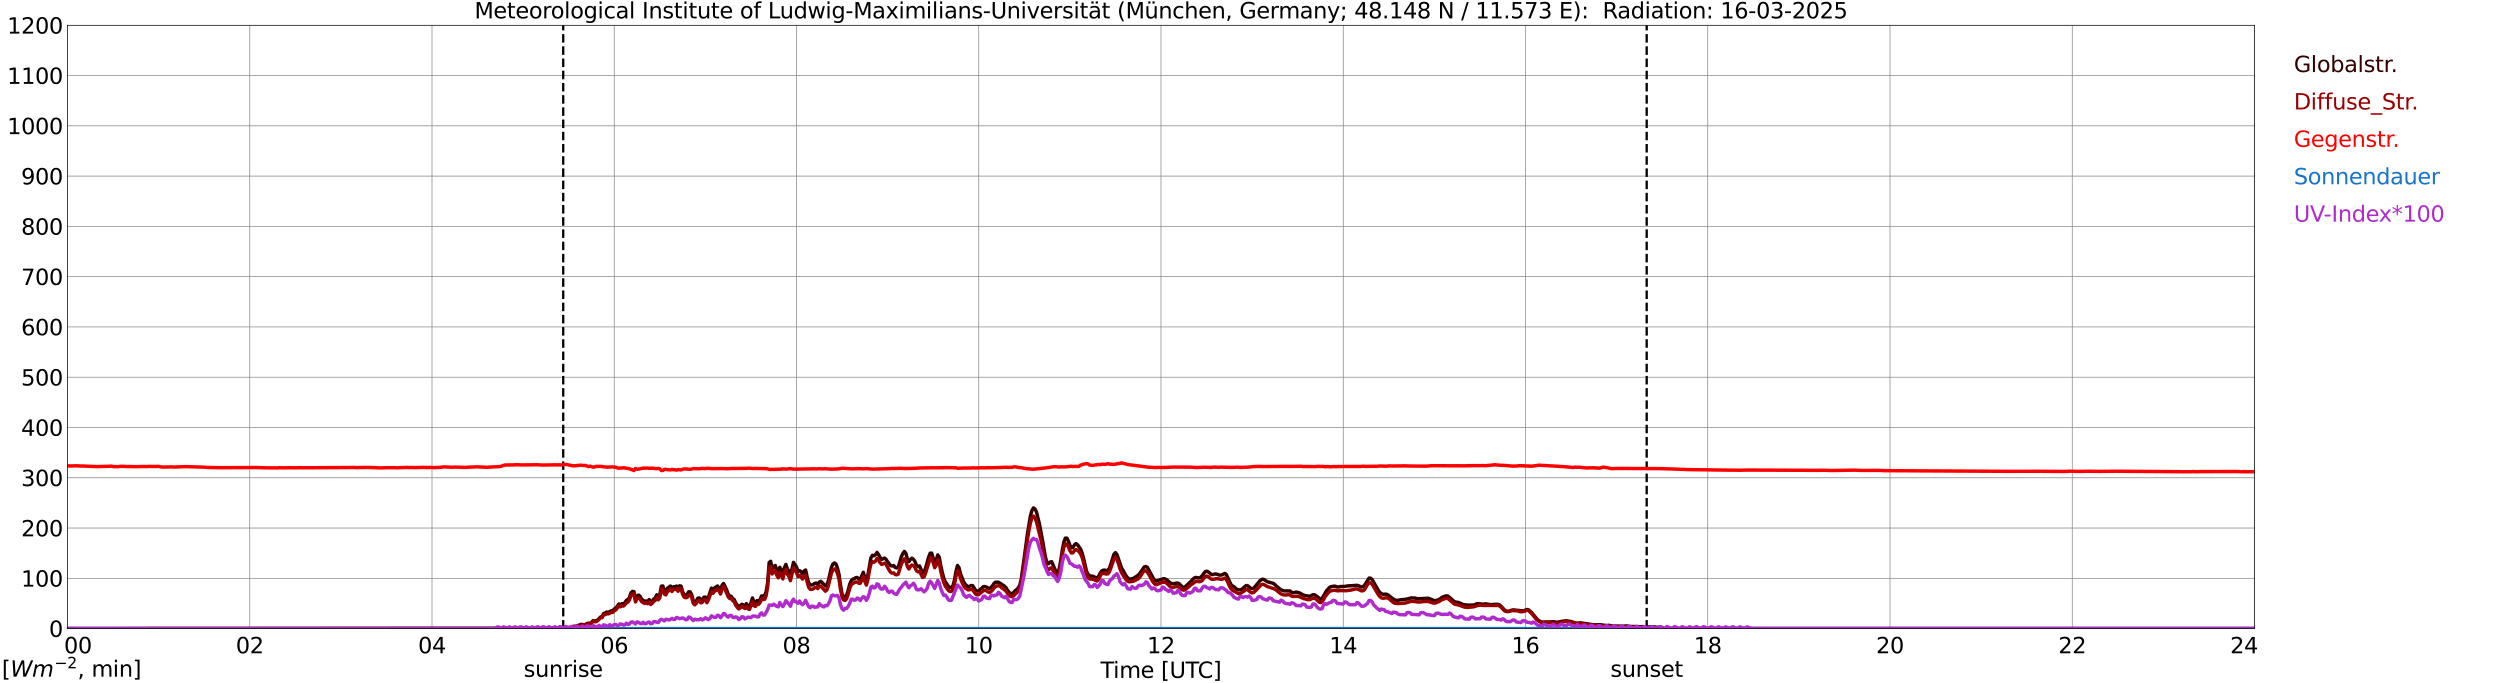 <?xml version="1.0" encoding="utf-8" standalone="no"?>
<!DOCTYPE svg PUBLIC "-//W3C//DTD SVG 1.1//EN"
  "http://www.w3.org/Graphics/SVG/1.1/DTD/svg11.dtd">
<svg xmlns:xlink="http://www.w3.org/1999/xlink" width="1085.4pt" height="296.64pt" viewBox="0 0 1085.4 296.64" xmlns="http://www.w3.org/2000/svg" version="1.1">
 <defs>
  <style type="text/css">*{stroke-linejoin: round; stroke-linecap: butt}</style>
 </defs>
 <g id="figure_1">
  <g id="patch_1">
   <path d="M 0 296.64 
L 1085.4 296.64 
L 1085.4 0 
L 0 0 
z
" style="fill: #ffffff"/>
  </g>
  <g id="axes_1">
   <g id="patch_2">
    <path d="M 29.306 272.909 
L 978.814 272.909 
L 978.814 10.976 
L 29.306 10.976 
z
" style="fill: #ffffff"/>
   </g>
   <g id="patch_3">
    <path d="M 978.814 272.909 
L 978.814 272.909 
L 978.814 10.976 
L 978.814 10.976 
z
" clip-path="url(#p16e9528870)" style="fill: #d3d3d3; opacity: 0.25; stroke: #d3d3d3; stroke-linejoin: miter"/>
   </g>
   <g id="matplotlib.axis_1">
    <g id="xtick_1">
     <g id="line2d_1">
      <path d="M 29.306 272.909 
L 29.306 10.976 
" clip-path="url(#p16e9528870)" style="fill: none; stroke: #808080; stroke-width: 0.3; stroke-linecap: square"/>
     </g>
     <g id="line2d_2"/>
     <g id="text_1">
      <!--    00 -->
      <g transform="translate(18.733 283.627) scale(0.095 -0.095)">
       <defs>
        <path id="DejaVuSans-20" transform="scale(0.016)"/>
        <path id="DejaVuSans-30" d="M 2034 4250 
Q 1547 4250 1301 3770 
Q 1056 3291 1056 2328 
Q 1056 1369 1301 889 
Q 1547 409 2034 409 
Q 2525 409 2770 889 
Q 3016 1369 3016 2328 
Q 3016 3291 2770 3770 
Q 2525 4250 2034 4250 
z
M 2034 4750 
Q 2819 4750 3233 4129 
Q 3647 3509 3647 2328 
Q 3647 1150 3233 529 
Q 2819 -91 2034 -91 
Q 1250 -91 836 529 
Q 422 1150 422 2328 
Q 422 3509 836 4129 
Q 1250 4750 2034 4750 
z
" transform="scale(0.016)"/>
       </defs>
       <use xlink:href="#DejaVuSans-20"/>
       <use xlink:href="#DejaVuSans-20" transform="translate(31.787 0)"/>
       <use xlink:href="#DejaVuSans-20" transform="translate(63.574 0)"/>
       <use xlink:href="#DejaVuSans-30" transform="translate(95.361 0)"/>
       <use xlink:href="#DejaVuSans-30" transform="translate(158.984 0)"/>
      </g>
     </g>
    </g>
    <g id="xtick_2">
     <g id="line2d_3">
      <path d="M 108.431 272.909 
L 108.431 10.976 
" clip-path="url(#p16e9528870)" style="fill: none; stroke: #808080; stroke-width: 0.3; stroke-linecap: square"/>
     </g>
     <g id="line2d_4"/>
     <g id="text_2">
      <!-- 02 -->
      <g transform="translate(102.387 283.627) scale(0.095 -0.095)">
       <defs>
        <path id="DejaVuSans-32" d="M 1228 531 
L 3431 531 
L 3431 0 
L 469 0 
L 469 531 
Q 828 903 1448 1529 
Q 2069 2156 2228 2338 
Q 2531 2678 2651 2914 
Q 2772 3150 2772 3378 
Q 2772 3750 2511 3984 
Q 2250 4219 1831 4219 
Q 1534 4219 1204 4116 
Q 875 4013 500 3803 
L 500 4441 
Q 881 4594 1212 4672 
Q 1544 4750 1819 4750 
Q 2544 4750 2975 4387 
Q 3406 4025 3406 3419 
Q 3406 3131 3298 2873 
Q 3191 2616 2906 2266 
Q 2828 2175 2409 1742 
Q 1991 1309 1228 531 
z
" transform="scale(0.016)"/>
       </defs>
       <use xlink:href="#DejaVuSans-30"/>
       <use xlink:href="#DejaVuSans-32" transform="translate(63.623 0)"/>
      </g>
     </g>
    </g>
    <g id="xtick_3">
     <g id="line2d_5">
      <path d="M 187.557 272.909 
L 187.557 10.976 
" clip-path="url(#p16e9528870)" style="fill: none; stroke: #808080; stroke-width: 0.3; stroke-linecap: square"/>
     </g>
     <g id="line2d_6"/>
     <g id="text_3">
      <!-- 04 -->
      <g transform="translate(181.513 283.627) scale(0.095 -0.095)">
       <defs>
        <path id="DejaVuSans-34" d="M 2419 4116 
L 825 1625 
L 2419 1625 
L 2419 4116 
z
M 2253 4666 
L 3047 4666 
L 3047 1625 
L 3713 1625 
L 3713 1100 
L 3047 1100 
L 3047 0 
L 2419 0 
L 2419 1100 
L 313 1100 
L 313 1709 
L 2253 4666 
z
" transform="scale(0.016)"/>
       </defs>
       <use xlink:href="#DejaVuSans-30"/>
       <use xlink:href="#DejaVuSans-34" transform="translate(63.623 0)"/>
      </g>
     </g>
    </g>
    <g id="xtick_4">
     <g id="line2d_7">
      <path d="M 266.683 272.909 
L 266.683 10.976 
" clip-path="url(#p16e9528870)" style="fill: none; stroke: #808080; stroke-width: 0.3; stroke-linecap: square"/>
     </g>
     <g id="line2d_8"/>
     <g id="text_4">
      <!-- 06 -->
      <g transform="translate(260.638 283.627) scale(0.095 -0.095)">
       <defs>
        <path id="DejaVuSans-36" d="M 2113 2584 
Q 1688 2584 1439 2293 
Q 1191 2003 1191 1497 
Q 1191 994 1439 701 
Q 1688 409 2113 409 
Q 2538 409 2786 701 
Q 3034 994 3034 1497 
Q 3034 2003 2786 2293 
Q 2538 2584 2113 2584 
z
M 3366 4563 
L 3366 3988 
Q 3128 4100 2886 4159 
Q 2644 4219 2406 4219 
Q 1781 4219 1451 3797 
Q 1122 3375 1075 2522 
Q 1259 2794 1537 2939 
Q 1816 3084 2150 3084 
Q 2853 3084 3261 2657 
Q 3669 2231 3669 1497 
Q 3669 778 3244 343 
Q 2819 -91 2113 -91 
Q 1303 -91 875 529 
Q 447 1150 447 2328 
Q 447 3434 972 4092 
Q 1497 4750 2381 4750 
Q 2619 4750 2861 4703 
Q 3103 4656 3366 4563 
z
" transform="scale(0.016)"/>
       </defs>
       <use xlink:href="#DejaVuSans-30"/>
       <use xlink:href="#DejaVuSans-36" transform="translate(63.623 0)"/>
      </g>
     </g>
    </g>
    <g id="xtick_5">
     <g id="line2d_9">
      <path d="M 345.808 272.909 
L 345.808 10.976 
" clip-path="url(#p16e9528870)" style="fill: none; stroke: #808080; stroke-width: 0.3; stroke-linecap: square"/>
     </g>
     <g id="line2d_10"/>
     <g id="text_5">
      <!-- 08 -->
      <g transform="translate(339.764 283.627) scale(0.095 -0.095)">
       <defs>
        <path id="DejaVuSans-38" d="M 2034 2216 
Q 1584 2216 1326 1975 
Q 1069 1734 1069 1313 
Q 1069 891 1326 650 
Q 1584 409 2034 409 
Q 2484 409 2743 651 
Q 3003 894 3003 1313 
Q 3003 1734 2745 1975 
Q 2488 2216 2034 2216 
z
M 1403 2484 
Q 997 2584 770 2862 
Q 544 3141 544 3541 
Q 544 4100 942 4425 
Q 1341 4750 2034 4750 
Q 2731 4750 3128 4425 
Q 3525 4100 3525 3541 
Q 3525 3141 3298 2862 
Q 3072 2584 2669 2484 
Q 3125 2378 3379 2068 
Q 3634 1759 3634 1313 
Q 3634 634 3220 271 
Q 2806 -91 2034 -91 
Q 1263 -91 848 271 
Q 434 634 434 1313 
Q 434 1759 690 2068 
Q 947 2378 1403 2484 
z
M 1172 3481 
Q 1172 3119 1398 2916 
Q 1625 2713 2034 2713 
Q 2441 2713 2670 2916 
Q 2900 3119 2900 3481 
Q 2900 3844 2670 4047 
Q 2441 4250 2034 4250 
Q 1625 4250 1398 4047 
Q 1172 3844 1172 3481 
z
" transform="scale(0.016)"/>
       </defs>
       <use xlink:href="#DejaVuSans-30"/>
       <use xlink:href="#DejaVuSans-38" transform="translate(63.623 0)"/>
      </g>
     </g>
    </g>
    <g id="xtick_6">
     <g id="line2d_11">
      <path d="M 424.934 272.909 
L 424.934 10.976 
" clip-path="url(#p16e9528870)" style="fill: none; stroke: #808080; stroke-width: 0.3; stroke-linecap: square"/>
     </g>
     <g id="line2d_12"/>
     <g id="text_6">
      <!-- 10 -->
      <g transform="translate(418.89 283.627) scale(0.095 -0.095)">
       <defs>
        <path id="DejaVuSans-31" d="M 794 531 
L 1825 531 
L 1825 4091 
L 703 3866 
L 703 4441 
L 1819 4666 
L 2450 4666 
L 2450 531 
L 3481 531 
L 3481 0 
L 794 0 
L 794 531 
z
" transform="scale(0.016)"/>
       </defs>
       <use xlink:href="#DejaVuSans-31"/>
       <use xlink:href="#DejaVuSans-30" transform="translate(63.623 0)"/>
      </g>
     </g>
    </g>
    <g id="xtick_7">
     <g id="line2d_13">
      <path d="M 504.06 272.909 
L 504.06 10.976 
" clip-path="url(#p16e9528870)" style="fill: none; stroke: #808080; stroke-width: 0.3; stroke-linecap: square"/>
     </g>
     <g id="line2d_14"/>
     <g id="text_7">
      <!-- 12 -->
      <g transform="translate(498.015 283.627) scale(0.095 -0.095)">
       <use xlink:href="#DejaVuSans-31"/>
       <use xlink:href="#DejaVuSans-32" transform="translate(63.623 0)"/>
      </g>
     </g>
    </g>
    <g id="xtick_8">
     <g id="line2d_15">
      <path d="M 583.185 272.909 
L 583.185 10.976 
" clip-path="url(#p16e9528870)" style="fill: none; stroke: #808080; stroke-width: 0.3; stroke-linecap: square"/>
     </g>
     <g id="line2d_16"/>
     <g id="text_8">
      <!-- 14 -->
      <g transform="translate(577.141 283.627) scale(0.095 -0.095)">
       <use xlink:href="#DejaVuSans-31"/>
       <use xlink:href="#DejaVuSans-34" transform="translate(63.623 0)"/>
      </g>
     </g>
    </g>
    <g id="xtick_9">
     <g id="line2d_17">
      <path d="M 662.311 272.909 
L 662.311 10.976 
" clip-path="url(#p16e9528870)" style="fill: none; stroke: #808080; stroke-width: 0.3; stroke-linecap: square"/>
     </g>
     <g id="line2d_18"/>
     <g id="text_9">
      <!-- 16 -->
      <g transform="translate(656.267 283.627) scale(0.095 -0.095)">
       <use xlink:href="#DejaVuSans-31"/>
       <use xlink:href="#DejaVuSans-36" transform="translate(63.623 0)"/>
      </g>
     </g>
    </g>
    <g id="xtick_10">
     <g id="line2d_19">
      <path d="M 741.437 272.909 
L 741.437 10.976 
" clip-path="url(#p16e9528870)" style="fill: none; stroke: #808080; stroke-width: 0.3; stroke-linecap: square"/>
     </g>
     <g id="line2d_20"/>
     <g id="text_10">
      <!-- 18 -->
      <g transform="translate(735.392 283.627) scale(0.095 -0.095)">
       <use xlink:href="#DejaVuSans-31"/>
       <use xlink:href="#DejaVuSans-38" transform="translate(63.623 0)"/>
      </g>
     </g>
    </g>
    <g id="xtick_11">
     <g id="line2d_21">
      <path d="M 820.562 272.909 
L 820.562 10.976 
" clip-path="url(#p16e9528870)" style="fill: none; stroke: #808080; stroke-width: 0.3; stroke-linecap: square"/>
     </g>
     <g id="line2d_22"/>
     <g id="text_11">
      <!-- 20 -->
      <g transform="translate(814.518 283.627) scale(0.095 -0.095)">
       <use xlink:href="#DejaVuSans-32"/>
       <use xlink:href="#DejaVuSans-30" transform="translate(63.623 0)"/>
      </g>
     </g>
    </g>
    <g id="xtick_12">
     <g id="line2d_23">
      <path d="M 899.688 272.909 
L 899.688 10.976 
" clip-path="url(#p16e9528870)" style="fill: none; stroke: #808080; stroke-width: 0.3; stroke-linecap: square"/>
     </g>
     <g id="line2d_24"/>
     <g id="text_12">
      <!-- 22 -->
      <g transform="translate(893.644 283.627) scale(0.095 -0.095)">
       <use xlink:href="#DejaVuSans-32"/>
       <use xlink:href="#DejaVuSans-32" transform="translate(63.623 0)"/>
      </g>
     </g>
    </g>
    <g id="xtick_13">
     <g id="line2d_25">
      <path d="M 978.814 272.909 
L 978.814 10.976 
" clip-path="url(#p16e9528870)" style="fill: none; stroke: #808080; stroke-width: 0.3; stroke-linecap: square"/>
     </g>
     <g id="line2d_26"/>
     <g id="text_13">
      <!-- 24    -->
      <g transform="translate(968.241 283.627) scale(0.095 -0.095)">
       <use xlink:href="#DejaVuSans-32"/>
       <use xlink:href="#DejaVuSans-34" transform="translate(63.623 0)"/>
       <use xlink:href="#DejaVuSans-20" transform="translate(127.246 0)"/>
       <use xlink:href="#DejaVuSans-20" transform="translate(159.033 0)"/>
       <use xlink:href="#DejaVuSans-20" transform="translate(190.82 0)"/>
      </g>
     </g>
    </g>
    <g id="text_14">
     <!-- Time [UTC] -->
     <g transform="translate(477.806 294.322) scale(0.095 -0.095)">
      <defs>
       <path id="DejaVuSans-54" d="M -19 4666 
L 3928 4666 
L 3928 4134 
L 2272 4134 
L 2272 0 
L 1638 0 
L 1638 4134 
L -19 4134 
L -19 4666 
z
" transform="scale(0.016)"/>
       <path id="DejaVuSans-69" d="M 603 3500 
L 1178 3500 
L 1178 0 
L 603 0 
L 603 3500 
z
M 603 4863 
L 1178 4863 
L 1178 4134 
L 603 4134 
L 603 4863 
z
" transform="scale(0.016)"/>
       <path id="DejaVuSans-6d" d="M 3328 2828 
Q 3544 3216 3844 3400 
Q 4144 3584 4550 3584 
Q 5097 3584 5394 3201 
Q 5691 2819 5691 2113 
L 5691 0 
L 5113 0 
L 5113 2094 
Q 5113 2597 4934 2840 
Q 4756 3084 4391 3084 
Q 3944 3084 3684 2787 
Q 3425 2491 3425 1978 
L 3425 0 
L 2847 0 
L 2847 2094 
Q 2847 2600 2669 2842 
Q 2491 3084 2119 3084 
Q 1678 3084 1418 2786 
Q 1159 2488 1159 1978 
L 1159 0 
L 581 0 
L 581 3500 
L 1159 3500 
L 1159 2956 
Q 1356 3278 1631 3431 
Q 1906 3584 2284 3584 
Q 2666 3584 2933 3390 
Q 3200 3197 3328 2828 
z
" transform="scale(0.016)"/>
       <path id="DejaVuSans-65" d="M 3597 1894 
L 3597 1613 
L 953 1613 
Q 991 1019 1311 708 
Q 1631 397 2203 397 
Q 2534 397 2845 478 
Q 3156 559 3463 722 
L 3463 178 
Q 3153 47 2828 -22 
Q 2503 -91 2169 -91 
Q 1331 -91 842 396 
Q 353 884 353 1716 
Q 353 2575 817 3079 
Q 1281 3584 2069 3584 
Q 2775 3584 3186 3129 
Q 3597 2675 3597 1894 
z
M 3022 2063 
Q 3016 2534 2758 2815 
Q 2500 3097 2075 3097 
Q 1594 3097 1305 2825 
Q 1016 2553 972 2059 
L 3022 2063 
z
" transform="scale(0.016)"/>
       <path id="DejaVuSans-5b" d="M 550 4863 
L 1875 4863 
L 1875 4416 
L 1125 4416 
L 1125 -397 
L 1875 -397 
L 1875 -844 
L 550 -844 
L 550 4863 
z
" transform="scale(0.016)"/>
       <path id="DejaVuSans-55" d="M 556 4666 
L 1191 4666 
L 1191 1831 
Q 1191 1081 1462 751 
Q 1734 422 2344 422 
Q 2950 422 3222 751 
Q 3494 1081 3494 1831 
L 3494 4666 
L 4128 4666 
L 4128 1753 
Q 4128 841 3676 375 
Q 3225 -91 2344 -91 
Q 1459 -91 1007 375 
Q 556 841 556 1753 
L 556 4666 
z
" transform="scale(0.016)"/>
       <path id="DejaVuSans-43" d="M 4122 4306 
L 4122 3641 
Q 3803 3938 3442 4084 
Q 3081 4231 2675 4231 
Q 1875 4231 1450 3742 
Q 1025 3253 1025 2328 
Q 1025 1406 1450 917 
Q 1875 428 2675 428 
Q 3081 428 3442 575 
Q 3803 722 4122 1019 
L 4122 359 
Q 3791 134 3420 21 
Q 3050 -91 2638 -91 
Q 1578 -91 968 557 
Q 359 1206 359 2328 
Q 359 3453 968 4101 
Q 1578 4750 2638 4750 
Q 3056 4750 3426 4639 
Q 3797 4528 4122 4306 
z
" transform="scale(0.016)"/>
       <path id="DejaVuSans-5d" d="M 1947 4863 
L 1947 -844 
L 622 -844 
L 622 -397 
L 1369 -397 
L 1369 4416 
L 622 4416 
L 622 4863 
L 1947 4863 
z
" transform="scale(0.016)"/>
      </defs>
      <use xlink:href="#DejaVuSans-54"/>
      <use xlink:href="#DejaVuSans-69" transform="translate(57.959 0)"/>
      <use xlink:href="#DejaVuSans-6d" transform="translate(85.742 0)"/>
      <use xlink:href="#DejaVuSans-65" transform="translate(183.154 0)"/>
      <use xlink:href="#DejaVuSans-20" transform="translate(244.678 0)"/>
      <use xlink:href="#DejaVuSans-5b" transform="translate(276.465 0)"/>
      <use xlink:href="#DejaVuSans-55" transform="translate(315.479 0)"/>
      <use xlink:href="#DejaVuSans-54" transform="translate(388.672 0)"/>
      <use xlink:href="#DejaVuSans-43" transform="translate(443.881 0)"/>
      <use xlink:href="#DejaVuSans-5d" transform="translate(513.705 0)"/>
     </g>
    </g>
   </g>
   <g id="matplotlib.axis_2">
    <g id="ytick_1">
     <g id="line2d_27">
      <path d="M 29.306 272.909 
L 978.814 272.909 
" clip-path="url(#p16e9528870)" style="fill: none; stroke: #808080; stroke-width: 0.3; stroke-linecap: square"/>
     </g>
     <g id="line2d_28"/>
     <g id="text_15">
      <!-- 0 -->
      <g transform="translate(21.261 276.518) scale(0.095 -0.095)">
       <use xlink:href="#DejaVuSans-30"/>
      </g>
     </g>
    </g>
    <g id="ytick_2">
     <g id="line2d_29">
      <path d="M 29.306 251.081 
L 978.814 251.081 
" clip-path="url(#p16e9528870)" style="fill: none; stroke: #808080; stroke-width: 0.3; stroke-linecap: square"/>
     </g>
     <g id="line2d_30"/>
     <g id="text_16">
      <!-- 100 -->
      <g transform="translate(9.173 254.69) scale(0.095 -0.095)">
       <use xlink:href="#DejaVuSans-31"/>
       <use xlink:href="#DejaVuSans-30" transform="translate(63.623 0)"/>
       <use xlink:href="#DejaVuSans-30" transform="translate(127.246 0)"/>
      </g>
     </g>
    </g>
    <g id="ytick_3">
     <g id="line2d_31">
      <path d="M 29.306 229.253 
L 978.814 229.253 
" clip-path="url(#p16e9528870)" style="fill: none; stroke: #808080; stroke-width: 0.3; stroke-linecap: square"/>
     </g>
     <g id="line2d_32"/>
     <g id="text_17">
      <!-- 200 -->
      <g transform="translate(9.173 232.863) scale(0.095 -0.095)">
       <use xlink:href="#DejaVuSans-32"/>
       <use xlink:href="#DejaVuSans-30" transform="translate(63.623 0)"/>
       <use xlink:href="#DejaVuSans-30" transform="translate(127.246 0)"/>
      </g>
     </g>
    </g>
    <g id="ytick_4">
     <g id="line2d_33">
      <path d="M 29.306 207.426 
L 978.814 207.426 
" clip-path="url(#p16e9528870)" style="fill: none; stroke: #808080; stroke-width: 0.3; stroke-linecap: square"/>
     </g>
     <g id="line2d_34"/>
     <g id="text_18">
      <!-- 300 -->
      <g transform="translate(9.173 211.035) scale(0.095 -0.095)">
       <defs>
        <path id="DejaVuSans-33" d="M 2597 2516 
Q 3050 2419 3304 2112 
Q 3559 1806 3559 1356 
Q 3559 666 3084 287 
Q 2609 -91 1734 -91 
Q 1441 -91 1130 -33 
Q 819 25 488 141 
L 488 750 
Q 750 597 1062 519 
Q 1375 441 1716 441 
Q 2309 441 2620 675 
Q 2931 909 2931 1356 
Q 2931 1769 2642 2001 
Q 2353 2234 1838 2234 
L 1294 2234 
L 1294 2753 
L 1863 2753 
Q 2328 2753 2575 2939 
Q 2822 3125 2822 3475 
Q 2822 3834 2567 4026 
Q 2313 4219 1838 4219 
Q 1578 4219 1281 4162 
Q 984 4106 628 3988 
L 628 4550 
Q 988 4650 1302 4700 
Q 1616 4750 1894 4750 
Q 2613 4750 3031 4423 
Q 3450 4097 3450 3541 
Q 3450 3153 3228 2886 
Q 3006 2619 2597 2516 
z
" transform="scale(0.016)"/>
       </defs>
       <use xlink:href="#DejaVuSans-33"/>
       <use xlink:href="#DejaVuSans-30" transform="translate(63.623 0)"/>
       <use xlink:href="#DejaVuSans-30" transform="translate(127.246 0)"/>
      </g>
     </g>
    </g>
    <g id="ytick_5">
     <g id="line2d_35">
      <path d="M 29.306 185.598 
L 978.814 185.598 
" clip-path="url(#p16e9528870)" style="fill: none; stroke: #808080; stroke-width: 0.3; stroke-linecap: square"/>
     </g>
     <g id="line2d_36"/>
     <g id="text_19">
      <!-- 400 -->
      <g transform="translate(9.173 189.207) scale(0.095 -0.095)">
       <use xlink:href="#DejaVuSans-34"/>
       <use xlink:href="#DejaVuSans-30" transform="translate(63.623 0)"/>
       <use xlink:href="#DejaVuSans-30" transform="translate(127.246 0)"/>
      </g>
     </g>
    </g>
    <g id="ytick_6">
     <g id="line2d_37">
      <path d="M 29.306 163.77 
L 978.814 163.77 
" clip-path="url(#p16e9528870)" style="fill: none; stroke: #808080; stroke-width: 0.3; stroke-linecap: square"/>
     </g>
     <g id="line2d_38"/>
     <g id="text_20">
      <!-- 500 -->
      <g transform="translate(9.173 167.379) scale(0.095 -0.095)">
       <defs>
        <path id="DejaVuSans-35" d="M 691 4666 
L 3169 4666 
L 3169 4134 
L 1269 4134 
L 1269 2991 
Q 1406 3038 1543 3061 
Q 1681 3084 1819 3084 
Q 2600 3084 3056 2656 
Q 3513 2228 3513 1497 
Q 3513 744 3044 326 
Q 2575 -91 1722 -91 
Q 1428 -91 1123 -41 
Q 819 9 494 109 
L 494 744 
Q 775 591 1075 516 
Q 1375 441 1709 441 
Q 2250 441 2565 725 
Q 2881 1009 2881 1497 
Q 2881 1984 2565 2268 
Q 2250 2553 1709 2553 
Q 1456 2553 1204 2497 
Q 953 2441 691 2322 
L 691 4666 
z
" transform="scale(0.016)"/>
       </defs>
       <use xlink:href="#DejaVuSans-35"/>
       <use xlink:href="#DejaVuSans-30" transform="translate(63.623 0)"/>
       <use xlink:href="#DejaVuSans-30" transform="translate(127.246 0)"/>
      </g>
     </g>
    </g>
    <g id="ytick_7">
     <g id="line2d_39">
      <path d="M 29.306 141.942 
L 978.814 141.942 
" clip-path="url(#p16e9528870)" style="fill: none; stroke: #808080; stroke-width: 0.3; stroke-linecap: square"/>
     </g>
     <g id="line2d_40"/>
     <g id="text_21">
      <!-- 600 -->
      <g transform="translate(9.173 145.551) scale(0.095 -0.095)">
       <use xlink:href="#DejaVuSans-36"/>
       <use xlink:href="#DejaVuSans-30" transform="translate(63.623 0)"/>
       <use xlink:href="#DejaVuSans-30" transform="translate(127.246 0)"/>
      </g>
     </g>
    </g>
    <g id="ytick_8">
     <g id="line2d_41">
      <path d="M 29.306 120.114 
L 978.814 120.114 
" clip-path="url(#p16e9528870)" style="fill: none; stroke: #808080; stroke-width: 0.3; stroke-linecap: square"/>
     </g>
     <g id="line2d_42"/>
     <g id="text_22">
      <!-- 700 -->
      <g transform="translate(9.173 123.724) scale(0.095 -0.095)">
       <defs>
        <path id="DejaVuSans-37" d="M 525 4666 
L 3525 4666 
L 3525 4397 
L 1831 0 
L 1172 0 
L 2766 4134 
L 525 4134 
L 525 4666 
z
" transform="scale(0.016)"/>
       </defs>
       <use xlink:href="#DejaVuSans-37"/>
       <use xlink:href="#DejaVuSans-30" transform="translate(63.623 0)"/>
       <use xlink:href="#DejaVuSans-30" transform="translate(127.246 0)"/>
      </g>
     </g>
    </g>
    <g id="ytick_9">
     <g id="line2d_43">
      <path d="M 29.306 98.287 
L 978.814 98.287 
" clip-path="url(#p16e9528870)" style="fill: none; stroke: #808080; stroke-width: 0.3; stroke-linecap: square"/>
     </g>
     <g id="line2d_44"/>
     <g id="text_23">
      <!-- 800 -->
      <g transform="translate(9.173 101.896) scale(0.095 -0.095)">
       <use xlink:href="#DejaVuSans-38"/>
       <use xlink:href="#DejaVuSans-30" transform="translate(63.623 0)"/>
       <use xlink:href="#DejaVuSans-30" transform="translate(127.246 0)"/>
      </g>
     </g>
    </g>
    <g id="ytick_10">
     <g id="line2d_45">
      <path d="M 29.306 76.459 
L 978.814 76.459 
" clip-path="url(#p16e9528870)" style="fill: none; stroke: #808080; stroke-width: 0.3; stroke-linecap: square"/>
     </g>
     <g id="line2d_46"/>
     <g id="text_24">
      <!-- 900 -->
      <g transform="translate(9.173 80.068) scale(0.095 -0.095)">
       <defs>
        <path id="DejaVuSans-39" d="M 703 97 
L 703 672 
Q 941 559 1184 500 
Q 1428 441 1663 441 
Q 2288 441 2617 861 
Q 2947 1281 2994 2138 
Q 2813 1869 2534 1725 
Q 2256 1581 1919 1581 
Q 1219 1581 811 2004 
Q 403 2428 403 3163 
Q 403 3881 828 4315 
Q 1253 4750 1959 4750 
Q 2769 4750 3195 4129 
Q 3622 3509 3622 2328 
Q 3622 1225 3098 567 
Q 2575 -91 1691 -91 
Q 1453 -91 1209 -44 
Q 966 3 703 97 
z
M 1959 2075 
Q 2384 2075 2632 2365 
Q 2881 2656 2881 3163 
Q 2881 3666 2632 3958 
Q 2384 4250 1959 4250 
Q 1534 4250 1286 3958 
Q 1038 3666 1038 3163 
Q 1038 2656 1286 2365 
Q 1534 2075 1959 2075 
z
" transform="scale(0.016)"/>
       </defs>
       <use xlink:href="#DejaVuSans-39"/>
       <use xlink:href="#DejaVuSans-30" transform="translate(63.623 0)"/>
       <use xlink:href="#DejaVuSans-30" transform="translate(127.246 0)"/>
      </g>
     </g>
    </g>
    <g id="ytick_11">
     <g id="line2d_47">
      <path d="M 29.306 54.631 
L 978.814 54.631 
" clip-path="url(#p16e9528870)" style="fill: none; stroke: #808080; stroke-width: 0.3; stroke-linecap: square"/>
     </g>
     <g id="line2d_48"/>
     <g id="text_25">
      <!-- 1000 -->
      <g transform="translate(3.128 58.24) scale(0.095 -0.095)">
       <use xlink:href="#DejaVuSans-31"/>
       <use xlink:href="#DejaVuSans-30" transform="translate(63.623 0)"/>
       <use xlink:href="#DejaVuSans-30" transform="translate(127.246 0)"/>
       <use xlink:href="#DejaVuSans-30" transform="translate(190.869 0)"/>
      </g>
     </g>
    </g>
    <g id="ytick_12">
     <g id="line2d_49">
      <path d="M 29.306 32.803 
L 978.814 32.803 
" clip-path="url(#p16e9528870)" style="fill: none; stroke: #808080; stroke-width: 0.3; stroke-linecap: square"/>
     </g>
     <g id="line2d_50"/>
     <g id="text_26">
      <!-- 1100 -->
      <g transform="translate(3.128 36.413) scale(0.095 -0.095)">
       <use xlink:href="#DejaVuSans-31"/>
       <use xlink:href="#DejaVuSans-31" transform="translate(63.623 0)"/>
       <use xlink:href="#DejaVuSans-30" transform="translate(127.246 0)"/>
       <use xlink:href="#DejaVuSans-30" transform="translate(190.869 0)"/>
      </g>
     </g>
    </g>
    <g id="ytick_13">
     <g id="line2d_51">
      <path d="M 29.306 10.976 
L 978.814 10.976 
" clip-path="url(#p16e9528870)" style="fill: none; stroke: #808080; stroke-width: 0.3; stroke-linecap: square"/>
     </g>
     <g id="line2d_52"/>
     <g id="text_27">
      <!-- 1200 -->
      <g transform="translate(3.128 14.585) scale(0.095 -0.095)">
       <use xlink:href="#DejaVuSans-31"/>
       <use xlink:href="#DejaVuSans-32" transform="translate(63.623 0)"/>
       <use xlink:href="#DejaVuSans-30" transform="translate(127.246 0)"/>
       <use xlink:href="#DejaVuSans-30" transform="translate(190.869 0)"/>
      </g>
     </g>
    </g>
   </g>
   <g id="line2d_53">
    <path d="M 244.528 272.909 
L 244.528 10.976 
" clip-path="url(#p16e9528870)" style="fill: none; stroke-dasharray: 3.7,1.6; stroke-dashoffset: 0; stroke: #000000"/>
   </g>
   <g id="line2d_54">
    <path d="M 714.93 272.909 
L 714.93 10.976 
" clip-path="url(#p16e9528870)" style="fill: none; stroke-dasharray: 3.7,1.6; stroke-dashoffset: 0; stroke: #000000"/>
   </g>
   <g id="line2d_55">
    <path d="M 29.306 272.909 
L 240.308 272.802 
L 243.604 272.549 
L 244.923 272.649 
L 245.583 272.549 
L 246.901 272.909 
L 247.561 272.667 
L 248.88 271.975 
L 250.198 271.942 
L 252.176 271.08 
L 253.495 271.215 
L 254.155 271.182 
L 254.814 270.726 
L 255.473 270.556 
L 256.133 270.641 
L 256.792 270.303 
L 257.451 269.475 
L 258.111 269.611 
L 258.77 269.528 
L 259.43 269.207 
L 260.748 267.873 
L 261.408 267.838 
L 262.067 266.369 
L 262.726 266.219 
L 263.386 265.73 
L 264.045 265.83 
L 264.705 265.577 
L 265.364 265.171 
L 266.023 265.239 
L 266.683 264.396 
L 267.342 264.058 
L 268.661 262.235 
L 269.32 262.656 
L 269.98 262.1 
L 270.639 262.303 
L 271.298 261.643 
L 271.958 260.648 
L 272.617 260.26 
L 273.277 259.45 
L 273.936 257.407 
L 274.595 256.748 
L 275.255 256.883 
L 275.914 260.275 
L 276.573 258.808 
L 277.233 258.352 
L 277.892 258.876 
L 278.552 260.107 
L 279.87 261.087 
L 280.53 260.901 
L 281.189 261.237 
L 281.849 260.31 
L 282.508 261.543 
L 283.167 260.934 
L 283.827 260.057 
L 284.486 259.668 
L 285.145 258.234 
L 285.805 259.33 
L 286.464 258.234 
L 287.124 254.501 
L 287.783 254.401 
L 288.442 256.579 
L 289.102 257.036 
L 289.761 255.364 
L 290.42 254.975 
L 291.08 254.436 
L 291.739 255.617 
L 292.399 254.739 
L 293.058 254.772 
L 293.717 254.436 
L 294.377 255.482 
L 295.036 254.333 
L 295.696 254.469 
L 296.355 256.933 
L 297.014 258.131 
L 297.674 258.402 
L 298.333 258.199 
L 298.992 256.916 
L 299.652 257.001 
L 300.311 258.217 
L 300.971 260.766 
L 301.63 261.626 
L 302.289 260.934 
L 302.949 259.736 
L 303.608 259.6 
L 304.267 260.528 
L 304.927 260.395 
L 305.586 259.297 
L 306.246 259.212 
L 306.905 260.513 
L 307.564 259.297 
L 308.883 255.346 
L 309.543 256.191 
L 310.202 255.261 
L 311.521 254.419 
L 312.18 255.296 
L 312.839 256.529 
L 313.499 254.08 
L 314.158 253.338 
L 315.477 256.106 
L 316.136 257.946 
L 316.796 258.773 
L 317.455 258.876 
L 318.114 259.836 
L 318.774 260.327 
L 319.433 261.779 
L 320.752 263.601 
L 322.071 262.335 
L 323.39 263.027 
L 324.049 262.065 
L 324.708 263.18 
L 325.368 263.484 
L 326.027 261.761 
L 326.686 259.6 
L 327.346 261.39 
L 328.005 261.661 
L 328.665 260.766 
L 329.324 260.934 
L 329.983 260.26 
L 330.643 258.74 
L 331.302 258.756 
L 331.961 258.555 
L 332.621 256.865 
L 333.28 253 
L 333.94 244.205 
L 334.599 243.699 
L 335.258 247.023 
L 335.918 245.995 
L 336.577 245.504 
L 337.236 247.429 
L 337.896 248.628 
L 338.555 246.314 
L 339.215 247.479 
L 339.874 249.084 
L 340.533 246.602 
L 341.193 245.065 
L 341.852 247.041 
L 342.512 247.885 
L 343.171 249.994 
L 344.49 244.155 
L 345.808 246.113 
L 346.468 248.171 
L 347.127 247.75 
L 347.787 248.239 
L 348.446 249.134 
L 349.105 247.885 
L 349.765 247.479 
L 350.424 250.553 
L 351.083 252.949 
L 351.743 253.912 
L 352.402 253.98 
L 353.062 253.759 
L 353.721 253.288 
L 354.38 253.135 
L 355.04 253.727 
L 355.699 252.714 
L 356.359 252.393 
L 357.677 253.692 
L 358.337 254.419 
L 358.996 253.927 
L 359.655 252.037 
L 360.974 246.314 
L 361.634 244.862 
L 362.293 244.408 
L 362.952 244.88 
L 363.612 246.72 
L 364.271 249.37 
L 364.93 254.13 
L 365.59 257.863 
L 366.249 259.077 
L 366.909 259.28 
L 367.568 258.385 
L 368.227 256.359 
L 368.887 253.727 
L 369.546 252.155 
L 370.206 251.43 
L 370.865 251.295 
L 371.524 250.771 
L 372.184 250.738 
L 372.843 251.413 
L 373.502 251.463 
L 374.821 248.475 
L 375.481 250.789 
L 376.14 252.29 
L 376.799 249.675 
L 378.118 242.195 
L 378.777 241.082 
L 379.437 241.285 
L 380.096 240.879 
L 380.756 239.833 
L 381.415 240.728 
L 382.074 242.009 
L 382.734 242.904 
L 384.053 242.28 
L 384.712 242.872 
L 385.371 243.935 
L 386.69 245.589 
L 387.349 245.757 
L 388.009 245.522 
L 388.668 246.382 
L 389.328 246.567 
L 389.987 246.078 
L 390.646 244.138 
L 391.306 241.756 
L 391.965 240.355 
L 392.624 239.41 
L 393.284 240.204 
L 393.943 242.736 
L 394.603 243.817 
L 395.262 242.904 
L 395.921 242.348 
L 396.581 242.804 
L 397.24 243.767 
L 397.899 245.504 
L 398.559 246.028 
L 399.218 245.69 
L 400.537 248.678 
L 401.196 248.342 
L 401.856 246.635 
L 403.175 241.892 
L 403.834 240.169 
L 404.493 240.154 
L 405.812 244.458 
L 406.471 243.192 
L 407.131 240.914 
L 407.79 241.892 
L 408.45 245.607 
L 409.109 248.61 
L 409.768 251.092 
L 410.428 252.629 
L 411.746 254.519 
L 412.406 255.076 
L 413.065 255.025 
L 413.725 254.316 
L 414.384 251.902 
L 415.043 248.088 
L 415.703 245.504 
L 416.362 246.449 
L 417.022 249.117 
L 418.34 252.543 
L 419 253.609 
L 420.318 254.772 
L 420.978 254.569 
L 421.637 254.183 
L 422.297 254.283 
L 423.615 256.376 
L 424.275 256.63 
L 424.934 256.477 
L 426.253 255.364 
L 426.912 254.704 
L 427.572 254.654 
L 428.231 254.857 
L 429.55 255.514 
L 430.209 255.043 
L 430.869 254.384 
L 431.528 253.355 
L 432.187 252.764 
L 433.506 252.764 
L 436.144 254.501 
L 436.803 255.211 
L 437.462 256.309 
L 438.122 257.154 
L 438.781 257.778 
L 439.44 257.642 
L 440.1 257.204 
L 440.759 256.427 
L 441.419 255.938 
L 442.078 255.261 
L 442.737 254.098 
L 443.397 251.413 
L 444.716 241.874 
L 446.034 231.999 
L 447.353 224.047 
L 448.012 221.686 
L 448.672 220.52 
L 449.331 220.959 
L 449.991 222.275 
L 451.309 227.594 
L 452.628 234.667 
L 453.947 242.195 
L 454.606 244.323 
L 455.266 244.744 
L 455.925 244.02 
L 456.584 243.85 
L 458.563 248.442 
L 459.222 248.678 
L 459.881 246.855 
L 460.541 243.225 
L 461.2 238.903 
L 461.859 235.444 
L 462.519 233.636 
L 463.178 233.636 
L 463.838 234.902 
L 464.497 236.71 
L 465.156 237.84 
L 465.816 237.688 
L 466.475 236.607 
L 467.134 236.018 
L 467.794 236.474 
L 469.113 238.329 
L 469.772 239.969 
L 470.431 242.33 
L 471.75 248.071 
L 472.409 249.337 
L 473.069 249.979 
L 473.728 250.147 
L 474.388 250.164 
L 475.706 250.756 
L 476.366 250.839 
L 477.025 250.147 
L 477.685 248.728 
L 478.344 247.885 
L 479.003 247.565 
L 479.663 247.514 
L 480.322 247.715 
L 480.981 247.632 
L 481.641 246.737 
L 482.3 244.897 
L 483.619 240.66 
L 484.278 239.951 
L 484.938 240.761 
L 486.916 246.517 
L 488.894 250.011 
L 489.553 250.806 
L 490.213 251.312 
L 490.872 251.43 
L 492.191 251.042 
L 494.169 249.708 
L 494.828 248.981 
L 496.807 246.113 
L 497.466 245.943 
L 498.125 246.281 
L 500.763 251.177 
L 501.422 251.987 
L 502.082 252.29 
L 503.4 251.784 
L 505.379 251.21 
L 506.038 251.448 
L 506.697 251.834 
L 508.016 253.067 
L 508.675 253.338 
L 509.335 253.438 
L 510.654 253.203 
L 511.313 253.118 
L 511.972 253.438 
L 513.291 254.807 
L 513.95 255.06 
L 514.61 254.704 
L 517.247 252.24 
L 517.907 251.43 
L 518.566 250.906 
L 519.226 250.688 
L 520.544 250.957 
L 521.204 250.653 
L 521.863 250.062 
L 523.182 248.239 
L 523.841 247.986 
L 524.501 248.239 
L 525.819 249.337 
L 526.479 249.505 
L 527.138 249.269 
L 527.797 249.202 
L 528.457 249.32 
L 529.116 249.59 
L 529.776 249.708 
L 530.435 249.623 
L 531.754 248.948 
L 532.413 249.422 
L 534.391 253.727 
L 535.051 254.368 
L 535.71 254.722 
L 537.029 255.903 
L 538.348 256.106 
L 539.007 255.938 
L 540.985 254.233 
L 541.644 254.248 
L 542.963 255.364 
L 543.623 255.567 
L 544.282 255.414 
L 545.601 253.827 
L 546.919 252.24 
L 547.579 251.701 
L 548.238 251.448 
L 548.898 251.683 
L 550.216 252.561 
L 552.195 253.102 
L 552.854 253.303 
L 553.513 253.827 
L 554.173 254.501 
L 556.151 256.088 
L 557.47 256.529 
L 560.107 256.579 
L 560.766 257.136 
L 561.426 257.354 
L 562.745 257.051 
L 564.063 257.354 
L 565.382 258.064 
L 566.042 258.435 
L 567.36 258.688 
L 568.679 258.858 
L 569.998 258.199 
L 570.657 258.217 
L 571.317 258.57 
L 573.295 260.157 
L 573.954 259.889 
L 575.932 256.477 
L 577.251 254.993 
L 577.91 254.704 
L 579.229 254.469 
L 579.889 254.554 
L 580.548 254.875 
L 581.207 254.822 
L 581.867 254.654 
L 583.845 254.604 
L 585.164 254.368 
L 587.142 254.266 
L 589.12 254.115 
L 589.779 254.283 
L 591.098 254.875 
L 591.757 254.654 
L 592.417 254.13 
L 594.395 250.974 
L 595.054 251.009 
L 595.714 251.598 
L 598.351 256.208 
L 599.011 257.119 
L 599.67 257.71 
L 600.329 257.996 
L 601.648 257.946 
L 602.307 258.099 
L 602.967 258.537 
L 604.286 259.635 
L 605.604 260.513 
L 606.923 260.648 
L 608.242 260.36 
L 609.561 260.275 
L 610.879 260.074 
L 612.858 259.55 
L 613.517 259.651 
L 614.176 259.618 
L 615.495 259.956 
L 620.111 259.736 
L 621.429 260.225 
L 622.748 260.766 
L 623.408 260.749 
L 624.726 260.327 
L 626.045 259.347 
L 627.364 258.841 
L 628.023 258.673 
L 628.683 258.823 
L 630.001 259.956 
L 631.32 261.155 
L 631.98 261.39 
L 633.298 261.593 
L 635.276 262.471 
L 637.255 262.724 
L 639.892 262.689 
L 641.211 262.115 
L 641.87 262.065 
L 643.848 262.318 
L 645.167 262.167 
L 647.145 262.521 
L 649.123 262.368 
L 650.442 262.403 
L 651.102 262.656 
L 651.761 263.263 
L 653.08 264.699 
L 653.739 265.206 
L 654.399 265.442 
L 655.058 265.409 
L 656.377 264.902 
L 657.036 264.8 
L 660.992 265.206 
L 661.652 265.121 
L 662.97 264.614 
L 663.63 264.782 
L 664.949 265.915 
L 667.586 269.089 
L 668.246 269.595 
L 669.564 270.084 
L 673.521 269.982 
L 674.839 269.949 
L 675.499 270.117 
L 676.817 270.067 
L 677.477 269.864 
L 678.796 269.663 
L 680.114 269.528 
L 682.092 269.831 
L 684.071 270.54 
L 685.389 270.556 
L 686.049 270.388 
L 687.368 270.591 
L 691.983 271.283 
L 694.621 271.215 
L 696.599 271.486 
L 697.918 271.569 
L 698.577 271.486 
L 699.896 271.789 
L 700.555 271.907 
L 701.215 271.806 
L 705.171 271.857 
L 705.83 271.756 
L 706.49 271.772 
L 707.808 271.992 
L 711.105 272.009 
L 711.765 272.127 
L 713.083 272.042 
L 713.743 272.228 
L 715.062 272.278 
L 717.04 272.11 
L 718.358 272.143 
L 719.018 272.313 
L 719.677 272.363 
L 720.996 272.263 
L 721.655 272.346 
L 722.315 272.909 
L 978.154 272.909 
L 978.154 272.909 
" clip-path="url(#p16e9528870)" style="fill: none; stroke: #330000; stroke-width: 1.5; stroke-linecap: square"/>
   </g>
   <g id="line2d_56">
    <path d="M 29.306 272.909 
L 238.989 272.83 
L 241.626 272.745 
L 242.945 272.704 
L 244.264 272.621 
L 245.583 272.577 
L 248.22 272.243 
L 248.88 272.031 
L 250.198 271.907 
L 250.858 271.654 
L 252.176 271.403 
L 253.495 271.361 
L 254.155 271.235 
L 255.473 270.73 
L 256.133 270.816 
L 256.792 270.438 
L 257.451 269.807 
L 258.111 269.934 
L 258.77 269.934 
L 259.43 269.515 
L 260.748 268.211 
L 261.408 268.129 
L 262.067 266.911 
L 262.726 266.828 
L 263.386 266.491 
L 264.045 266.533 
L 264.705 266.282 
L 265.364 265.861 
L 266.023 265.861 
L 266.683 265.191 
L 267.342 264.813 
L 268.661 263.132 
L 269.32 263.468 
L 269.98 263.008 
L 270.639 263.132 
L 271.298 262.586 
L 271.958 261.748 
L 272.617 261.454 
L 273.277 260.447 
L 273.936 258.684 
L 274.595 257.802 
L 275.255 258.011 
L 275.914 261.329 
L 276.573 259.943 
L 277.233 259.565 
L 277.892 260.07 
L 278.552 261.203 
L 279.87 261.999 
L 280.53 261.663 
L 281.189 262.126 
L 281.849 261.329 
L 282.508 262.462 
L 283.167 261.916 
L 283.827 261.117 
L 284.486 260.657 
L 285.145 259.439 
L 285.805 260.404 
L 286.464 259.48 
L 287.124 255.829 
L 287.783 255.829 
L 288.442 257.928 
L 289.102 258.306 
L 289.761 256.796 
L 290.42 256.459 
L 291.08 255.704 
L 291.739 256.796 
L 292.399 255.829 
L 293.058 255.955 
L 293.717 255.578 
L 294.377 256.71 
L 295.036 255.492 
L 295.696 255.704 
L 296.355 258.011 
L 297.014 259.229 
L 297.674 259.524 
L 298.333 259.397 
L 298.992 258.221 
L 299.652 258.348 
L 300.311 259.397 
L 300.971 261.916 
L 301.63 262.586 
L 302.289 261.999 
L 302.949 260.866 
L 303.608 260.74 
L 304.267 261.748 
L 304.927 261.495 
L 305.586 260.489 
L 306.246 260.279 
L 306.905 261.663 
L 307.564 260.447 
L 308.883 256.837 
L 309.543 257.592 
L 310.202 256.669 
L 310.861 256.333 
L 311.521 255.829 
L 312.18 256.669 
L 312.839 257.887 
L 313.499 255.492 
L 314.158 254.654 
L 315.477 257.466 
L 316.136 259.103 
L 316.796 259.858 
L 317.455 259.858 
L 318.114 260.74 
L 318.774 261.286 
L 319.433 262.755 
L 320.093 263.721 
L 320.752 264.392 
L 322.071 263.385 
L 323.39 264.182 
L 324.049 263.344 
L 324.708 264.309 
L 325.368 264.603 
L 326.027 263.049 
L 326.686 261.203 
L 327.346 263.008 
L 328.005 263.259 
L 328.665 262.294 
L 329.324 262.377 
L 329.983 261.622 
L 330.643 260.111 
L 331.302 260.279 
L 331.961 260.194 
L 332.621 258.642 
L 333.28 254.781 
L 333.94 246.384 
L 334.599 245.965 
L 335.258 249.197 
L 335.918 248.064 
L 336.577 247.811 
L 337.236 249.743 
L 337.896 250.876 
L 338.555 248.566 
L 339.215 249.743 
L 339.874 251.339 
L 340.533 248.525 
L 341.193 247.307 
L 341.852 249.28 
L 342.512 250.247 
L 343.171 252.094 
L 344.49 246.51 
L 345.808 248.525 
L 346.468 250.372 
L 347.127 249.826 
L 347.787 250.498 
L 348.446 251.422 
L 349.105 250.162 
L 349.765 249.743 
L 350.424 252.64 
L 351.083 254.947 
L 351.743 255.829 
L 352.402 255.872 
L 353.062 255.661 
L 353.721 255.158 
L 354.38 254.99 
L 355.04 255.536 
L 355.699 254.528 
L 356.359 254.445 
L 358.337 256.669 
L 358.996 256.123 
L 359.655 254.235 
L 360.974 248.778 
L 361.634 247.475 
L 362.293 247.015 
L 362.952 247.392 
L 363.612 249.029 
L 364.271 251.507 
L 364.93 255.997 
L 365.59 259.356 
L 366.249 260.447 
L 366.909 260.698 
L 367.568 259.985 
L 368.227 257.97 
L 368.887 255.492 
L 369.546 253.899 
L 370.206 253.353 
L 371.524 252.681 
L 372.184 252.722 
L 372.843 253.227 
L 373.502 253.227 
L 374.821 250.33 
L 375.481 252.471 
L 376.14 254.023 
L 376.799 251.59 
L 377.459 247.728 
L 378.118 244.832 
L 378.777 243.867 
L 379.437 244.077 
L 380.096 243.655 
L 380.756 242.481 
L 381.415 243.11 
L 382.074 244.286 
L 382.734 245.041 
L 383.393 244.832 
L 384.053 244.496 
L 384.712 245.124 
L 386.031 247.519 
L 386.69 248.525 
L 387.349 248.82 
L 388.009 248.735 
L 388.668 249.448 
L 389.328 249.575 
L 389.987 249.239 
L 391.306 244.873 
L 392.624 242.608 
L 393.284 243.487 
L 393.943 245.923 
L 394.603 247.015 
L 395.262 245.923 
L 395.921 245.292 
L 396.581 245.587 
L 397.24 246.384 
L 397.899 247.811 
L 398.559 248.233 
L 399.218 247.979 
L 400.537 250.708 
L 401.196 250.457 
L 401.856 248.82 
L 403.834 242.354 
L 404.493 242.186 
L 405.812 246.469 
L 406.471 245.377 
L 407.131 243.068 
L 407.79 244.286 
L 408.45 248.021 
L 409.109 250.749 
L 409.768 252.891 
L 410.428 254.528 
L 411.746 256.333 
L 412.406 256.796 
L 413.065 256.752 
L 413.725 255.914 
L 414.384 253.689 
L 415.043 250.162 
L 415.703 247.77 
L 416.362 248.735 
L 417.022 251.171 
L 417.681 252.891 
L 418.34 254.235 
L 419 255.241 
L 420.318 256.123 
L 420.978 256.038 
L 421.637 255.829 
L 422.297 256.123 
L 423.615 257.97 
L 424.275 258.265 
L 424.934 258.096 
L 426.912 256.459 
L 427.572 256.333 
L 428.231 256.459 
L 428.89 256.964 
L 429.55 257.215 
L 430.209 256.92 
L 430.869 256.25 
L 431.528 255.327 
L 432.187 254.696 
L 432.847 254.401 
L 433.506 254.277 
L 434.165 254.486 
L 434.825 255.158 
L 436.144 256.082 
L 436.803 256.71 
L 438.122 258.433 
L 438.781 258.978 
L 439.44 259.061 
L 440.1 258.642 
L 441.419 257.298 
L 442.078 256.669 
L 442.737 255.327 
L 443.397 252.598 
L 444.056 248.566 
L 446.034 234.59 
L 446.694 230.476 
L 447.353 227.116 
L 448.012 224.851 
L 448.672 224.054 
L 449.331 224.809 
L 449.991 226.529 
L 451.969 234.632 
L 453.947 245.124 
L 454.606 247.183 
L 455.266 247.434 
L 455.925 246.678 
L 456.584 246.51 
L 457.244 247.728 
L 457.903 249.324 
L 458.563 250.54 
L 459.222 250.498 
L 459.881 248.566 
L 460.541 245.168 
L 461.2 241.012 
L 461.859 237.696 
L 462.519 236.142 
L 463.178 236.269 
L 463.838 237.443 
L 464.497 239.039 
L 465.156 240.089 
L 465.816 240.003 
L 466.475 239.039 
L 467.134 238.576 
L 467.794 238.956 
L 468.453 239.501 
L 469.113 240.425 
L 469.772 241.894 
L 470.431 244.201 
L 471.75 249.616 
L 472.409 250.876 
L 473.069 251.38 
L 474.388 251.463 
L 475.047 251.673 
L 475.706 252.052 
L 476.366 252.218 
L 477.025 251.548 
L 477.685 250.035 
L 478.344 249.029 
L 479.003 248.903 
L 480.322 249.239 
L 480.981 249.112 
L 481.641 248.315 
L 482.3 246.595 
L 483.619 242.732 
L 484.278 242.062 
L 484.938 242.9 
L 485.597 244.747 
L 486.256 246.973 
L 486.916 248.61 
L 488.894 251.716 
L 489.553 252.303 
L 490.213 252.598 
L 491.532 252.471 
L 492.191 252.303 
L 494.169 251.295 
L 494.828 250.666 
L 496.147 248.525 
L 496.807 247.896 
L 497.466 247.811 
L 498.125 248.442 
L 498.785 249.407 
L 500.103 251.884 
L 500.763 252.932 
L 501.422 253.604 
L 502.082 253.855 
L 504.719 252.764 
L 505.379 252.764 
L 506.038 252.932 
L 506.697 253.353 
L 508.016 254.696 
L 508.675 254.99 
L 509.335 255.073 
L 509.994 254.822 
L 510.654 254.696 
L 511.313 254.696 
L 511.972 254.947 
L 513.291 256.038 
L 513.95 256.25 
L 514.61 255.955 
L 515.929 254.947 
L 516.588 254.277 
L 519.226 252.386 
L 519.885 252.386 
L 520.544 252.554 
L 521.204 252.471 
L 521.863 252.094 
L 523.182 250.415 
L 523.841 250.079 
L 524.501 250.33 
L 525.819 251.38 
L 526.479 251.548 
L 527.797 251.295 
L 528.457 251.212 
L 530.435 251.548 
L 531.754 251.002 
L 532.413 251.507 
L 533.073 252.808 
L 533.732 254.36 
L 534.391 255.536 
L 535.051 256.25 
L 537.688 257.719 
L 538.348 257.675 
L 539.007 257.383 
L 540.985 255.955 
L 541.644 256.038 
L 542.963 257.13 
L 543.623 257.424 
L 544.282 257.256 
L 545.601 255.955 
L 547.579 253.855 
L 548.238 253.646 
L 548.898 253.899 
L 550.216 254.654 
L 552.854 255.536 
L 553.513 255.829 
L 554.173 256.25 
L 555.491 257.383 
L 556.151 257.843 
L 556.81 258.138 
L 557.47 258.306 
L 558.129 258.348 
L 559.448 258.179 
L 560.107 258.389 
L 560.766 258.767 
L 561.426 258.978 
L 563.404 258.852 
L 564.063 259.02 
L 565.382 259.607 
L 566.042 259.902 
L 568.02 260.362 
L 568.679 260.321 
L 569.338 260.07 
L 569.998 259.692 
L 570.657 259.734 
L 571.317 260.07 
L 572.635 261.329 
L 573.295 261.663 
L 573.954 261.329 
L 574.613 260.404 
L 575.273 259.103 
L 576.592 257.424 
L 577.251 256.796 
L 577.91 256.501 
L 579.229 256.291 
L 579.889 256.333 
L 580.548 256.501 
L 581.207 256.501 
L 581.867 256.374 
L 583.185 256.459 
L 584.504 256.459 
L 585.823 256.25 
L 586.482 256.206 
L 588.46 255.704 
L 589.12 255.704 
L 589.779 255.914 
L 591.098 256.542 
L 591.757 256.501 
L 592.417 255.997 
L 593.736 253.731 
L 594.395 253.1 
L 595.054 253.059 
L 595.714 253.604 
L 598.351 258.096 
L 599.011 258.935 
L 599.67 259.524 
L 600.329 259.734 
L 600.989 259.692 
L 601.648 259.524 
L 602.307 259.607 
L 602.967 259.902 
L 604.945 261.58 
L 605.604 261.916 
L 606.923 262.041 
L 610.22 261.831 
L 611.539 261.371 
L 612.858 261.034 
L 614.836 261.244 
L 615.495 261.371 
L 616.814 261.329 
L 618.133 261.161 
L 620.111 261.117 
L 622.089 261.79 
L 622.748 261.831 
L 623.408 261.748 
L 624.067 261.412 
L 624.726 261.203 
L 626.045 260.321 
L 628.023 259.734 
L 628.683 259.902 
L 631.32 262.167 
L 631.98 262.421 
L 633.298 262.672 
L 635.936 263.636 
L 637.255 263.721 
L 639.233 263.512 
L 639.892 263.427 
L 641.87 262.798 
L 643.189 262.798 
L 644.508 262.881 
L 646.486 262.84 
L 650.442 262.881 
L 651.102 263.091 
L 651.761 263.678 
L 653.08 265.064 
L 653.739 265.442 
L 654.399 265.527 
L 655.058 265.483 
L 656.377 265.105 
L 658.355 265.149 
L 659.014 265.232 
L 659.674 265.483 
L 660.333 265.61 
L 661.652 265.442 
L 662.311 265.149 
L 662.97 264.981 
L 663.63 265.105 
L 664.949 266.323 
L 666.927 268.801 
L 668.246 269.807 
L 668.905 270.143 
L 669.564 270.353 
L 670.883 270.394 
L 672.861 270.353 
L 673.521 270.353 
L 674.18 270.521 
L 676.158 270.647 
L 677.477 270.394 
L 678.136 270.102 
L 679.455 269.807 
L 680.774 269.849 
L 682.752 270.311 
L 684.071 270.606 
L 687.368 270.857 
L 690.664 271.403 
L 703.193 272.116 
L 705.83 272.199 
L 706.49 272.285 
L 707.149 272.243 
L 708.468 272.326 
L 711.765 272.453 
L 714.402 272.494 
L 715.721 272.577 
L 717.04 272.577 
L 719.677 272.662 
L 720.996 272.662 
L 721.655 272.662 
L 722.315 272.909 
L 978.154 272.909 
L 978.154 272.909 
" clip-path="url(#p16e9528870)" style="fill: none; stroke: #990000; stroke-width: 1.5; stroke-linecap: square"/>
   </g>
   <g id="line2d_57">
    <path d="M 29.306 202.274 
L 30.625 202.3 
L 33.262 202.233 
L 34.581 202.311 
L 35.9 202.313 
L 41.834 202.578 
L 47.109 202.455 
L 48.428 202.368 
L 49.087 202.569 
L 51.065 202.61 
L 52.384 202.464 
L 55.681 202.554 
L 57.659 202.575 
L 58.978 202.615 
L 62.275 202.521 
L 63.594 202.575 
L 64.912 202.479 
L 66.89 202.536 
L 68.869 202.488 
L 70.187 202.763 
L 71.506 202.783 
L 73.484 202.733 
L 74.803 202.702 
L 75.462 202.796 
L 76.781 202.728 
L 80.737 202.593 
L 88.65 202.818 
L 89.969 202.951 
L 94.584 203.034 
L 97.881 203.036 
L 99.86 203.036 
L 111.728 202.979 
L 113.707 203.064 
L 115.685 203.117 
L 117.003 203.117 
L 119.641 203.139 
L 120.3 203.163 
L 120.96 203.051 
L 122.938 203.115 
L 125.575 203.064 
L 127.553 203.11 
L 130.191 203.051 
L 131.51 203.088 
L 150.632 202.981 
L 153.929 202.946 
L 154.588 203.04 
L 157.226 202.949 
L 159.863 202.938 
L 163.16 203.064 
L 164.479 203.13 
L 165.798 203.117 
L 167.116 203.077 
L 169.094 203.029 
L 171.073 203.047 
L 172.391 203.097 
L 177.007 202.914 
L 177.666 203.029 
L 178.326 202.953 
L 180.304 203.023 
L 183.601 202.909 
L 185.579 202.999 
L 186.898 202.938 
L 188.876 203.038 
L 189.535 202.938 
L 190.195 203.001 
L 192.832 202.702 
L 194.151 202.772 
L 196.788 202.857 
L 197.448 202.787 
L 200.745 202.898 
L 202.063 202.933 
L 203.382 202.82 
L 204.701 202.774 
L 206.02 202.75 
L 206.679 202.669 
L 211.295 202.874 
L 212.614 202.774 
L 215.251 202.656 
L 217.229 202.538 
L 219.207 201.875 
L 222.504 201.851 
L 224.482 201.757 
L 226.461 201.853 
L 233.054 201.776 
L 235.692 201.907 
L 240.967 201.803 
L 242.286 201.835 
L 242.945 201.794 
L 243.604 201.89 
L 245.583 201.602 
L 248.88 202.268 
L 252.176 201.96 
L 253.495 202.11 
L 254.155 202.071 
L 255.473 202.578 
L 256.133 202.348 
L 257.451 202.809 
L 258.111 202.763 
L 258.77 202.477 
L 261.408 202.514 
L 262.067 202.719 
L 262.726 202.687 
L 263.386 202.831 
L 266.023 202.706 
L 267.342 202.864 
L 268.002 203.143 
L 268.661 203.287 
L 269.32 203.182 
L 269.98 203.2 
L 270.639 203.077 
L 273.277 203.518 
L 275.255 204.289 
L 275.914 203.396 
L 276.573 203.715 
L 277.233 203.68 
L 279.211 203.243 
L 281.189 203.226 
L 281.849 203.357 
L 283.167 203.256 
L 285.145 203.503 
L 285.805 203.335 
L 286.464 203.529 
L 287.124 204.271 
L 287.783 204.278 
L 288.442 203.774 
L 289.102 203.754 
L 289.761 203.946 
L 290.42 203.911 
L 291.08 204.044 
L 291.739 203.78 
L 292.399 203.948 
L 293.058 203.948 
L 293.717 204.11 
L 294.377 203.898 
L 295.696 204.025 
L 296.355 203.73 
L 297.014 203.597 
L 298.333 203.63 
L 299.652 203.772 
L 300.971 203.444 
L 303.608 203.527 
L 304.927 203.348 
L 306.246 203.457 
L 306.905 203.313 
L 308.224 203.339 
L 308.883 203.488 
L 310.861 203.444 
L 313.499 203.427 
L 315.477 203.516 
L 318.114 203.379 
L 319.433 203.4 
L 324.049 203.331 
L 325.368 203.252 
L 326.686 203.422 
L 328.005 203.376 
L 332.621 203.473 
L 333.28 203.555 
L 333.94 203.796 
L 337.236 203.767 
L 337.896 203.658 
L 338.555 203.769 
L 339.215 203.603 
L 340.533 203.579 
L 341.193 203.689 
L 342.512 203.51 
L 343.171 203.444 
L 344.49 203.697 
L 352.402 203.56 
L 353.721 203.536 
L 354.38 203.599 
L 355.699 203.494 
L 357.018 203.569 
L 358.337 203.499 
L 359.655 203.614 
L 360.974 203.697 
L 362.952 203.627 
L 364.271 203.54 
L 365.59 203.296 
L 370.206 203.569 
L 371.524 203.494 
L 373.502 203.462 
L 374.821 203.579 
L 376.14 203.444 
L 378.777 203.673 
L 386.69 203.451 
L 387.349 203.346 
L 388.009 203.411 
L 389.987 203.346 
L 391.306 203.32 
L 392.624 203.422 
L 396.581 203.352 
L 397.899 203.265 
L 399.218 203.184 
L 405.153 203.086 
L 406.471 203.101 
L 408.45 203.075 
L 410.428 203.016 
L 413.065 203.049 
L 414.384 203.093 
L 415.043 203.08 
L 415.703 203.304 
L 419 203.176 
L 421.637 203.195 
L 422.297 203.128 
L 423.615 203.171 
L 424.934 203.125 
L 426.253 203.082 
L 428.231 203.128 
L 428.89 203.056 
L 430.209 203.082 
L 434.165 202.979 
L 435.484 202.903 
L 439.44 202.912 
L 440.1 202.68 
L 440.759 202.674 
L 442.078 202.951 
L 443.397 203.056 
L 445.375 203.459 
L 448.672 203.721 
L 453.947 203.152 
L 457.244 202.68 
L 457.903 202.595 
L 459.881 202.778 
L 460.541 202.676 
L 462.519 202.719 
L 465.156 202.412 
L 465.816 202.599 
L 466.475 202.497 
L 468.453 202.506 
L 469.113 201.945 
L 470.431 201.517 
L 471.75 201.298 
L 472.409 201.401 
L 473.069 201.921 
L 474.388 202.054 
L 476.366 201.726 
L 477.025 201.672 
L 477.685 201.739 
L 478.344 201.565 
L 479.003 201.541 
L 479.663 201.639 
L 480.981 201.312 
L 481.641 201.545 
L 482.3 201.525 
L 483.619 201.648 
L 485.597 201.205 
L 486.256 201.235 
L 486.916 200.945 
L 489.553 201.665 
L 498.785 202.866 
L 500.103 202.896 
L 501.422 202.988 
L 503.4 202.914 
L 504.06 202.979 
L 505.379 202.953 
L 506.697 202.916 
L 509.335 202.787 
L 513.291 202.818 
L 515.269 202.791 
L 515.929 202.85 
L 516.588 202.796 
L 519.226 202.984 
L 523.182 202.853 
L 525.819 202.942 
L 527.138 202.776 
L 528.457 202.837 
L 529.116 202.901 
L 529.776 202.802 
L 534.391 202.922 
L 537.688 202.826 
L 538.348 202.931 
L 540.985 202.835 
L 542.304 202.802 
L 543.623 202.612 
L 546.26 202.495 
L 547.579 202.519 
L 548.898 202.562 
L 558.129 202.475 
L 559.448 202.497 
L 564.063 202.468 
L 564.723 202.396 
L 565.382 202.549 
L 567.36 202.545 
L 571.317 202.575 
L 571.976 202.468 
L 573.295 202.514 
L 574.613 202.497 
L 575.273 202.691 
L 575.932 202.564 
L 577.91 202.661 
L 579.229 202.532 
L 579.889 202.623 
L 581.207 202.534 
L 582.526 202.536 
L 591.098 202.508 
L 591.757 202.392 
L 593.076 202.519 
L 594.395 202.473 
L 598.351 202.418 
L 599.011 202.298 
L 601.648 202.42 
L 602.967 202.289 
L 604.945 202.32 
L 610.22 202.255 
L 611.539 202.311 
L 614.176 202.357 
L 619.451 202.381 
L 621.429 202.187 
L 635.936 202.25 
L 637.914 202.182 
L 643.848 202.154 
L 645.167 202.172 
L 649.123 201.783 
L 650.442 201.923 
L 651.761 202.041 
L 652.42 201.999 
L 656.377 202.342 
L 658.355 202.344 
L 659.674 202.156 
L 664.949 202.41 
L 666.267 202.246 
L 668.246 201.964 
L 678.796 202.595 
L 680.774 202.767 
L 682.092 202.85 
L 682.752 202.951 
L 684.071 202.807 
L 684.73 202.898 
L 685.389 202.833 
L 688.686 203.169 
L 691.983 203.095 
L 693.961 203.25 
L 694.621 203.237 
L 695.939 202.796 
L 697.918 203.08 
L 699.236 203.429 
L 699.896 203.488 
L 701.874 203.374 
L 720.337 203.462 
L 722.315 203.51 
L 728.909 203.713 
L 730.227 203.798 
L 730.887 203.761 
L 732.205 203.865 
L 750.668 204.114 
L 751.987 204.106 
L 755.284 204.162 
L 758.581 204.079 
L 788.912 204.208 
L 791.55 204.164 
L 795.506 204.274 
L 805.397 204.116 
L 808.034 204.243 
L 811.99 204.241 
L 813.309 204.217 
L 815.947 204.219 
L 817.925 204.337 
L 873.313 204.64 
L 874.632 204.623 
L 885.182 204.614 
L 896.391 204.691 
L 898.369 204.581 
L 899.688 204.592 
L 902.985 204.673 
L 906.282 204.597 
L 908.26 204.616 
L 911.557 204.664 
L 915.513 204.621 
L 916.832 204.61 
L 918.151 204.59 
L 951.12 204.824 
L 951.779 204.741 
L 953.757 204.808 
L 955.735 204.749 
L 971.561 204.719 
L 972.879 204.795 
L 978.154 204.804 
L 978.154 204.804 
" clip-path="url(#p16e9528870)" style="fill: none; stroke: #ff0000; stroke-width: 1.5; stroke-linecap: square"/>
   </g>
   <g id="line2d_58">
    <path d="M 29.306 272.909 
L 978.154 272.909 
L 978.154 272.909 
" clip-path="url(#p16e9528870)" style="fill: none; stroke: #1773cc; stroke-width: 1.5; stroke-linecap: square"/>
   </g>
   <g id="line2d_59">
    <path d="M 29.306 272.909 
L 214.592 272.909 
L 215.251 272.712 
L 215.91 272.188 
L 216.57 272.232 
L 217.229 272.712 
L 217.889 272.734 
L 218.548 272.167 
L 219.207 272.363 
L 219.867 272.712 
L 220.526 272.734 
L 221.186 272.145 
L 221.845 272.56 
L 222.504 272.712 
L 223.164 272.298 
L 223.823 272.167 
L 224.482 272.691 
L 225.142 272.712 
L 225.801 272.145 
L 226.461 272.232 
L 227.12 272.691 
L 227.779 272.734 
L 228.439 272.123 
L 229.757 272.691 
L 230.417 272.734 
L 231.076 272.123 
L 231.736 272.625 
L 232.395 272.691 
L 233.054 272.188 
L 233.714 272.145 
L 234.373 272.691 
L 235.033 272.712 
L 235.692 272.101 
L 236.351 272.232 
L 237.011 272.669 
L 237.67 272.712 
L 238.329 272.079 
L 238.989 272.45 
L 239.648 272.669 
L 240.308 272.647 
L 240.967 272.079 
L 241.626 272.669 
L 242.286 272.669 
L 242.945 272.058 
L 243.604 272.145 
L 244.264 272.625 
L 244.923 272.647 
L 245.583 271.992 
L 246.901 272.56 
L 247.561 272.581 
L 248.22 271.948 
L 248.88 272.516 
L 249.539 272.516 
L 250.198 271.905 
L 250.858 271.992 
L 251.517 272.45 
L 252.176 272.472 
L 252.836 271.839 
L 253.495 272.319 
L 254.155 272.407 
L 254.814 271.774 
L 255.473 271.817 
L 256.133 272.341 
L 256.792 272.298 
L 257.451 271.577 
L 258.77 272.188 
L 259.43 272.167 
L 260.089 271.512 
L 260.748 271.992 
L 261.408 272.014 
L 262.067 271.294 
L 262.726 271.446 
L 263.386 271.796 
L 264.045 271.839 
L 264.705 271.206 
L 265.364 271.686 
L 266.023 271.774 
L 266.683 271.163 
L 267.342 271.141 
L 268.002 271.555 
L 268.661 271.468 
L 269.32 270.857 
L 269.98 271.053 
L 270.639 271.381 
L 271.298 271.294 
L 271.958 270.551 
L 272.617 271.075 
L 273.277 270.944 
L 273.936 270.093 
L 274.595 269.984 
L 275.914 270.901 
L 276.573 270.006 
L 277.233 270.202 
L 277.892 270.617 
L 278.552 270.792 
L 279.211 270.159 
L 279.87 270.792 
L 280.53 270.77 
L 281.189 270.224 
L 281.849 270.049 
L 282.508 270.813 
L 283.167 270.682 
L 283.827 269.875 
L 284.486 269.875 
L 285.145 270.159 
L 285.805 270.289 
L 286.464 269.329 
L 287.124 268.871 
L 287.783 269.154 
L 288.442 269.569 
L 289.102 268.871 
L 290.42 269.154 
L 291.08 268.936 
L 291.739 268.478 
L 292.399 268.892 
L 293.058 268.892 
L 293.717 268.063 
L 295.036 268.565 
L 295.696 268.5 
L 296.355 268.259 
L 297.014 268.543 
L 297.674 269.067 
L 298.333 269.002 
L 298.992 267.888 
L 299.652 268.085 
L 300.971 269.416 
L 301.63 268.805 
L 302.289 269.067 
L 303.608 269.023 
L 304.267 268.587 
L 304.927 269.133 
L 305.586 268.849 
L 306.246 268.216 
L 307.564 269.023 
L 308.224 268.543 
L 308.883 267.386 
L 310.202 268.085 
L 310.861 268.019 
L 311.521 267.081 
L 312.18 267.299 
L 312.839 268.194 
L 313.499 267.386 
L 314.158 266.339 
L 314.818 266.644 
L 315.477 267.517 
L 316.136 267.932 
L 316.796 267.234 
L 317.455 267.19 
L 318.114 267.998 
L 318.774 268.15 
L 319.433 267.801 
L 320.093 268.085 
L 320.752 268.958 
L 321.411 268.652 
L 322.071 267.757 
L 322.73 267.867 
L 323.39 268.696 
L 324.708 267.932 
L 326.027 268.15 
L 326.686 267.496 
L 327.346 267.43 
L 328.005 267.517 
L 328.665 267.801 
L 329.324 267.845 
L 329.983 266.666 
L 330.643 266.077 
L 331.302 267.015 
L 331.961 267.015 
L 333.28 264.68 
L 333.94 262.693 
L 334.599 262.715 
L 335.258 262.868 
L 335.918 262.322 
L 337.236 263.261 
L 337.896 263.457 
L 338.555 261.558 
L 339.215 262.715 
L 339.874 263.348 
L 340.533 262.322 
L 341.193 260.794 
L 342.512 262.279 
L 343.171 263.217 
L 343.83 261.078 
L 344.49 260.118 
L 345.149 261.209 
L 345.808 261.318 
L 346.468 261.908 
L 347.127 260.925 
L 347.787 261.995 
L 348.446 262.519 
L 349.105 261.842 
L 349.765 260.642 
L 351.083 263.392 
L 351.743 263.872 
L 352.402 263.174 
L 353.062 263.174 
L 353.721 263.676 
L 354.38 263.501 
L 355.04 263.523 
L 355.699 262.06 
L 356.359 262.781 
L 357.677 263.523 
L 358.337 262.846 
L 358.996 262.999 
L 359.655 262.235 
L 360.315 260.882 
L 360.974 258.677 
L 361.634 258.328 
L 362.293 258.655 
L 362.952 258.721 
L 363.612 258.524 
L 364.271 259.572 
L 364.93 262.628 
L 365.59 264.309 
L 366.249 264.92 
L 366.909 264.112 
L 367.568 264.134 
L 368.227 263.305 
L 368.887 261.995 
L 369.546 260.205 
L 370.206 260.118 
L 370.865 260.62 
L 371.524 260.445 
L 372.184 259.638 
L 372.843 259.965 
L 373.502 260.729 
L 374.162 259.768 
L 374.821 259.07 
L 375.481 259.354 
L 376.14 260.642 
L 376.799 259.528 
L 377.459 257.455 
L 378.118 254.879 
L 378.777 254.486 
L 379.437 255.294 
L 380.096 254.966 
L 380.756 253.482 
L 381.415 253.81 
L 382.074 255.337 
L 382.734 255.774 
L 383.393 255.665 
L 384.053 254.53 
L 384.712 255.294 
L 385.371 256.669 
L 386.031 257.236 
L 386.69 256.647 
L 387.349 256.669 
L 388.009 257.52 
L 388.668 257.913 
L 389.328 258.022 
L 390.646 255.687 
L 391.306 255.054 
L 391.965 254.006 
L 393.284 252.762 
L 393.943 254.224 
L 394.603 255.185 
L 395.262 254.312 
L 395.921 253.94 
L 396.581 253.22 
L 397.24 254.159 
L 397.899 255.905 
L 398.559 256.145 
L 399.218 255.992 
L 399.878 255.599 
L 401.196 256.975 
L 401.856 256.32 
L 402.515 255.425 
L 403.175 253.264 
L 403.834 252.303 
L 404.493 253.111 
L 405.812 255.447 
L 407.131 251.998 
L 407.79 253.133 
L 408.45 255.556 
L 409.109 257.215 
L 409.768 258.524 
L 410.428 258.35 
L 411.087 259.201 
L 411.746 260.423 
L 412.406 260.707 
L 413.065 260.62 
L 415.703 254.006 
L 417.022 255.25 
L 417.681 256.363 
L 418.34 258.131 
L 419 258.917 
L 419.659 259.354 
L 420.318 258.633 
L 420.978 258.524 
L 421.637 259.201 
L 422.297 259.55 
L 422.956 260.314 
L 423.615 259.834 
L 424.275 260.096 
L 424.934 260.947 
L 426.253 260.227 
L 426.912 258.874 
L 427.572 258.83 
L 428.231 259.638 
L 429.55 259.921 
L 430.209 258.655 
L 430.869 258.459 
L 431.528 258.721 
L 432.187 258.393 
L 432.847 258.284 
L 433.506 257.149 
L 434.165 257.629 
L 434.825 258.786 
L 436.144 259.507 
L 436.803 258.895 
L 438.122 261.1 
L 438.781 261.537 
L 439.44 261.58 
L 440.1 260.227 
L 441.419 260.336 
L 442.078 259.856 
L 442.737 258.764 
L 444.716 249.335 
L 446.694 237.591 
L 447.353 235.409 
L 448.012 234.339 
L 448.672 233.728 
L 449.331 234.23 
L 449.991 234.23 
L 450.65 235.736 
L 451.309 238.224 
L 451.969 239.927 
L 452.628 242.306 
L 453.287 245.122 
L 453.947 246.475 
L 454.606 248.2 
L 455.266 249.444 
L 455.925 248.964 
L 456.584 249.007 
L 457.244 249.968 
L 457.903 250.186 
L 458.563 251.583 
L 459.222 252.456 
L 459.881 250.994 
L 460.541 248.44 
L 461.2 244.227 
L 461.859 241.608 
L 462.519 241.018 
L 463.178 241.608 
L 463.838 242.83 
L 464.497 244.576 
L 465.156 244.751 
L 466.475 245.864 
L 467.134 245.821 
L 467.794 246.279 
L 468.453 245.668 
L 469.113 246.279 
L 469.772 248.112 
L 470.431 249.597 
L 471.091 251.605 
L 472.409 253.286 
L 473.069 254.661 
L 474.388 254.704 
L 475.047 253.766 
L 475.706 253.94 
L 476.366 255.032 
L 477.025 254.464 
L 477.685 253.526 
L 478.344 251.932 
L 479.003 252.107 
L 479.663 253.329 
L 480.322 253.657 
L 480.981 253.831 
L 481.641 252.413 
L 482.3 251.561 
L 482.96 251.234 
L 483.619 250.077 
L 484.278 249.706 
L 484.938 249.073 
L 485.597 250.295 
L 486.256 252.5 
L 486.916 253.351 
L 487.575 253.897 
L 488.235 253.351 
L 488.894 254.312 
L 489.553 255.512 
L 490.213 255.73 
L 490.872 255.796 
L 491.532 254.683 
L 492.191 255.185 
L 492.85 255.447 
L 493.51 255.337 
L 494.169 254.333 
L 494.828 254.028 
L 495.488 254.29 
L 496.807 253.657 
L 497.466 252.631 
L 498.125 252.893 
L 498.785 254.224 
L 500.103 255.709 
L 500.763 255.25 
L 501.422 255.512 
L 502.082 256.32 
L 502.741 256.494 
L 504.06 256.145 
L 504.719 254.835 
L 505.379 255.141 
L 506.038 255.905 
L 506.697 256.211 
L 507.357 256.756 
L 508.016 256.123 
L 508.675 256.56 
L 509.335 257.542 
L 510.654 257.389 
L 511.313 256.385 
L 511.972 256.647 
L 512.632 257.913 
L 513.291 258.459 
L 513.95 258.633 
L 514.61 258.502 
L 515.269 257.149 
L 515.929 257.236 
L 516.588 257.52 
L 517.907 256.822 
L 518.566 255.447 
L 519.226 255.425 
L 519.885 256.429 
L 520.544 256.538 
L 521.204 256.494 
L 521.863 255.425 
L 522.522 254.617 
L 523.182 254.552 
L 523.841 255.076 
L 524.501 255.316 
L 525.16 255.709 
L 525.819 255.032 
L 526.479 255.076 
L 527.797 255.97 
L 528.457 255.97 
L 529.116 256.101 
L 529.776 255.25 
L 530.435 255.163 
L 531.094 255.337 
L 531.754 255.905 
L 532.413 256.298 
L 533.073 257.193 
L 533.732 257.324 
L 534.391 257.695 
L 535.051 258.328 
L 535.71 259.266 
L 537.029 259.965 
L 537.688 260.096 
L 538.348 258.961 
L 539.007 258.983 
L 539.666 259.441 
L 540.326 259.07 
L 540.985 259.005 
L 541.644 259.288 
L 542.304 258.743 
L 542.963 259.419 
L 543.623 260.642 
L 544.282 260.642 
L 545.601 260.314 
L 546.26 259.157 
L 546.919 258.983 
L 547.579 259.245 
L 548.238 259.943 
L 550.216 260.576 
L 550.876 259.659 
L 551.535 259.681 
L 552.195 260.03 
L 552.854 260.86 
L 554.832 261.275 
L 555.491 261.449 
L 556.151 260.598 
L 556.81 260.838 
L 557.47 261.602 
L 558.129 261.995 
L 559.448 262.148 
L 560.107 262.388 
L 560.766 261.689 
L 561.426 261.864 
L 562.085 262.213 
L 562.745 262.912 
L 564.063 262.934 
L 564.723 263.064 
L 565.382 262.279 
L 566.042 262.322 
L 566.701 262.65 
L 567.36 263.588 
L 568.679 263.697 
L 569.338 263.523 
L 569.998 262.257 
L 570.657 262.213 
L 571.317 262.824 
L 571.976 263.763 
L 572.635 264.221 
L 573.295 264.461 
L 573.954 264.265 
L 574.613 262.672 
L 575.273 262.06 
L 575.932 262.388 
L 577.251 261.646 
L 577.91 261.558 
L 578.57 260.729 
L 579.229 260.663 
L 579.889 260.991 
L 580.548 261.995 
L 583.185 262.257 
L 583.845 261.34 
L 584.504 261.449 
L 585.823 262.497 
L 587.142 262.562 
L 588.46 262.541 
L 589.12 261.602 
L 589.779 261.82 
L 591.098 263.174 
L 591.757 263.195 
L 592.417 262.999 
L 593.736 261.995 
L 594.395 260.729 
L 595.054 260.729 
L 595.714 261.275 
L 596.373 262.584 
L 597.692 263.916 
L 599.011 265.007 
L 599.67 264.418 
L 600.989 264.723 
L 601.648 265.509 
L 602.307 265.553 
L 603.626 266.055 
L 604.286 266.382 
L 604.945 265.727 
L 606.264 265.989 
L 606.923 266.579 
L 607.582 266.841 
L 610.22 266.95 
L 610.879 265.968 
L 611.539 265.902 
L 612.198 266.033 
L 612.858 266.732 
L 614.176 266.775 
L 616.154 266.928 
L 616.814 266.011 
L 617.473 265.946 
L 618.133 266.055 
L 619.451 266.884 
L 620.77 266.972 
L 622.089 267.234 
L 622.748 267.277 
L 623.408 266.36 
L 624.067 266.23 
L 624.726 266.251 
L 625.386 266.622 
L 626.045 266.753 
L 627.364 266.688 
L 628.683 266.753 
L 629.342 266.164 
L 630.001 266.557 
L 630.661 267.386 
L 631.32 267.823 
L 633.298 268.259 
L 633.958 267.517 
L 634.617 267.648 
L 635.276 268.063 
L 635.936 268.696 
L 637.914 268.805 
L 638.573 267.976 
L 639.233 267.91 
L 639.892 268.107 
L 640.552 268.696 
L 641.87 268.609 
L 642.53 268.652 
L 643.189 267.91 
L 643.848 267.888 
L 644.508 268.085 
L 645.167 268.74 
L 647.145 268.805 
L 647.805 267.998 
L 648.464 267.998 
L 649.123 268.369 
L 649.783 268.871 
L 651.102 269.002 
L 651.761 269.22 
L 652.42 268.652 
L 653.08 268.958 
L 653.739 269.722 
L 654.399 269.897 
L 655.717 269.918 
L 656.377 269.416 
L 657.036 269.133 
L 657.695 269.351 
L 658.355 270.049 
L 660.333 270.289 
L 660.992 269.547 
L 661.652 269.504 
L 662.311 269.722 
L 662.97 270.159 
L 664.289 270.355 
L 664.949 270.573 
L 665.608 270.049 
L 666.267 270.311 
L 667.586 271.425 
L 668.905 271.686 
L 669.564 271.752 
L 670.224 271.01 
L 670.883 271.163 
L 671.542 271.73 
L 673.521 271.752 
L 674.18 271.075 
L 674.839 271.337 
L 675.499 271.861 
L 676.817 271.861 
L 677.477 271.075 
L 678.136 271.01 
L 678.796 271.534 
L 680.114 271.577 
L 680.774 271.032 
L 681.433 270.944 
L 682.752 271.774 
L 684.071 271.861 
L 684.73 271.206 
L 685.389 271.643 
L 686.049 271.927 
L 686.708 271.97 
L 687.368 271.446 
L 688.027 271.381 
L 688.686 271.861 
L 689.346 272.101 
L 690.005 272.145 
L 690.664 271.555 
L 691.324 271.555 
L 691.983 272.145 
L 693.302 272.276 
L 693.961 271.643 
L 694.621 271.665 
L 695.28 272.276 
L 696.599 272.341 
L 697.258 271.708 
L 697.918 271.774 
L 698.577 272.363 
L 699.896 272.429 
L 700.555 271.796 
L 701.215 271.883 
L 701.874 272.429 
L 703.193 272.472 
L 703.852 271.839 
L 704.511 271.97 
L 705.171 272.472 
L 706.49 272.538 
L 707.149 271.905 
L 707.808 272.079 
L 708.468 272.538 
L 709.786 272.581 
L 710.446 271.948 
L 711.105 272.145 
L 711.765 272.581 
L 713.083 272.625 
L 713.743 272.014 
L 714.402 272.167 
L 715.062 272.625 
L 716.38 272.669 
L 717.04 272.058 
L 717.699 272.232 
L 718.358 272.647 
L 719.677 272.691 
L 720.337 272.079 
L 720.996 272.21 
L 721.655 272.669 
L 722.974 272.712 
L 723.633 272.036 
L 724.293 272.188 
L 724.952 272.669 
L 726.271 272.712 
L 726.93 272.058 
L 727.59 272.21 
L 728.249 272.691 
L 729.568 272.712 
L 730.227 272.079 
L 730.887 272.276 
L 731.546 272.691 
L 732.865 272.712 
L 733.524 272.101 
L 734.843 272.691 
L 735.502 272.712 
L 736.162 272.145 
L 736.821 272.123 
L 737.48 272.669 
L 738.799 272.712 
L 739.459 272.123 
L 740.118 272.167 
L 740.777 272.691 
L 742.096 272.734 
L 742.756 272.123 
L 743.415 272.21 
L 744.074 272.691 
L 745.393 272.734 
L 746.052 272.123 
L 746.712 272.319 
L 747.371 272.691 
L 748.031 272.712 
L 749.349 272.145 
L 750.009 272.538 
L 751.327 272.734 
L 751.987 272.167 
L 752.646 272.188 
L 753.306 272.712 
L 754.624 272.734 
L 755.284 272.145 
L 755.943 272.298 
L 756.602 272.712 
L 757.921 272.734 
L 758.581 272.145 
L 759.899 272.712 
L 760.559 272.909 
L 978.154 272.909 
L 978.154 272.909 
" clip-path="url(#p16e9528870)" style="fill: none; stroke: #b02bcc; stroke-width: 1.5; stroke-linecap: square"/>
   </g>
   <g id="patch_4">
    <path d="M 29.306 272.909 
L 29.306 10.976 
" style="fill: none; stroke: #000000; stroke-width: 0.3; stroke-linejoin: miter; stroke-linecap: square"/>
   </g>
   <g id="patch_5">
    <path d="M 978.814 272.909 
L 978.814 10.976 
" style="fill: none; stroke: #000000; stroke-width: 0.3; stroke-linejoin: miter; stroke-linecap: square"/>
   </g>
   <g id="patch_6">
    <path d="M 29.306 272.909 
L 978.814 272.909 
" style="fill: none; stroke: #000000; stroke-width: 0.3; stroke-linejoin: miter; stroke-linecap: square"/>
   </g>
   <g id="patch_7">
    <path d="M 29.306 10.976 
L 978.814 10.976 
" style="fill: none; stroke: #000000; stroke-width: 0.3; stroke-linejoin: miter; stroke-linecap: square"/>
   </g>
   <g id="text_28">
    <!-- sunrise -->
    <g transform="translate(227.363 293.863) scale(0.095 -0.095)">
     <defs>
      <path id="DejaVuSans-73" d="M 2834 3397 
L 2834 2853 
Q 2591 2978 2328 3040 
Q 2066 3103 1784 3103 
Q 1356 3103 1142 2972 
Q 928 2841 928 2578 
Q 928 2378 1081 2264 
Q 1234 2150 1697 2047 
L 1894 2003 
Q 2506 1872 2764 1633 
Q 3022 1394 3022 966 
Q 3022 478 2636 193 
Q 2250 -91 1575 -91 
Q 1294 -91 989 -36 
Q 684 19 347 128 
L 347 722 
Q 666 556 975 473 
Q 1284 391 1588 391 
Q 1994 391 2212 530 
Q 2431 669 2431 922 
Q 2431 1156 2273 1281 
Q 2116 1406 1581 1522 
L 1381 1569 
Q 847 1681 609 1914 
Q 372 2147 372 2553 
Q 372 3047 722 3315 
Q 1072 3584 1716 3584 
Q 2034 3584 2315 3537 
Q 2597 3491 2834 3397 
z
" transform="scale(0.016)"/>
      <path id="DejaVuSans-75" d="M 544 1381 
L 544 3500 
L 1119 3500 
L 1119 1403 
Q 1119 906 1312 657 
Q 1506 409 1894 409 
Q 2359 409 2629 706 
Q 2900 1003 2900 1516 
L 2900 3500 
L 3475 3500 
L 3475 0 
L 2900 0 
L 2900 538 
Q 2691 219 2414 64 
Q 2138 -91 1772 -91 
Q 1169 -91 856 284 
Q 544 659 544 1381 
z
M 1991 3584 
L 1991 3584 
z
" transform="scale(0.016)"/>
      <path id="DejaVuSans-6e" d="M 3513 2113 
L 3513 0 
L 2938 0 
L 2938 2094 
Q 2938 2591 2744 2837 
Q 2550 3084 2163 3084 
Q 1697 3084 1428 2787 
Q 1159 2491 1159 1978 
L 1159 0 
L 581 0 
L 581 3500 
L 1159 3500 
L 1159 2956 
Q 1366 3272 1645 3428 
Q 1925 3584 2291 3584 
Q 2894 3584 3203 3211 
Q 3513 2838 3513 2113 
z
" transform="scale(0.016)"/>
      <path id="DejaVuSans-72" d="M 2631 2963 
Q 2534 3019 2420 3045 
Q 2306 3072 2169 3072 
Q 1681 3072 1420 2755 
Q 1159 2438 1159 1844 
L 1159 0 
L 581 0 
L 581 3500 
L 1159 3500 
L 1159 2956 
Q 1341 3275 1631 3429 
Q 1922 3584 2338 3584 
Q 2397 3584 2469 3576 
Q 2541 3569 2628 3553 
L 2631 2963 
z
" transform="scale(0.016)"/>
     </defs>
     <use xlink:href="#DejaVuSans-73"/>
     <use xlink:href="#DejaVuSans-75" transform="translate(52.1 0)"/>
     <use xlink:href="#DejaVuSans-6e" transform="translate(115.479 0)"/>
     <use xlink:href="#DejaVuSans-72" transform="translate(178.857 0)"/>
     <use xlink:href="#DejaVuSans-69" transform="translate(219.971 0)"/>
     <use xlink:href="#DejaVuSans-73" transform="translate(247.754 0)"/>
     <use xlink:href="#DejaVuSans-65" transform="translate(299.854 0)"/>
    </g>
   </g>
   <g id="text_29">
    <!-- sunset -->
    <g transform="translate(699.175 293.863) scale(0.095 -0.095)">
     <defs>
      <path id="DejaVuSans-74" d="M 1172 4494 
L 1172 3500 
L 2356 3500 
L 2356 3053 
L 1172 3053 
L 1172 1153 
Q 1172 725 1289 603 
Q 1406 481 1766 481 
L 2356 481 
L 2356 0 
L 1766 0 
Q 1100 0 847 248 
Q 594 497 594 1153 
L 594 3053 
L 172 3053 
L 172 3500 
L 594 3500 
L 594 4494 
L 1172 4494 
z
" transform="scale(0.016)"/>
     </defs>
     <use xlink:href="#DejaVuSans-73"/>
     <use xlink:href="#DejaVuSans-75" transform="translate(52.1 0)"/>
     <use xlink:href="#DejaVuSans-6e" transform="translate(115.479 0)"/>
     <use xlink:href="#DejaVuSans-73" transform="translate(178.857 0)"/>
     <use xlink:href="#DejaVuSans-65" transform="translate(230.957 0)"/>
     <use xlink:href="#DejaVuSans-74" transform="translate(292.48 0)"/>
    </g>
   </g>
   <g id="text_30">
    <!-- [$Wm^{-2}$, min] -->
    <g transform="translate(0.821 293.863) scale(0.095 -0.095)">
     <defs>
      <path id="DejaVuSans-Oblique-57" d="M 616 4666 
L 1228 4666 
L 1453 697 
L 3213 4666 
L 3916 4666 
L 4147 697 
L 5888 4666 
L 6528 4666 
L 4453 0 
L 3659 0 
L 3444 3891 
L 1697 0 
L 903 0 
L 616 4666 
z
" transform="scale(0.016)"/>
      <path id="DejaVuSans-Oblique-6d" d="M 5747 2113 
L 5338 0 
L 4763 0 
L 5166 2094 
Q 5191 2228 5203 2325 
Q 5216 2422 5216 2491 
Q 5216 2772 5059 2928 
Q 4903 3084 4622 3084 
Q 4203 3084 3875 2770 
Q 3547 2456 3450 1953 
L 3066 0 
L 2491 0 
L 2900 2094 
Q 2925 2209 2937 2307 
Q 2950 2406 2950 2484 
Q 2950 2769 2794 2926 
Q 2638 3084 2363 3084 
Q 1938 3084 1609 2770 
Q 1281 2456 1184 1953 
L 800 0 
L 225 0 
L 909 3500 
L 1484 3500 
L 1375 2956 
Q 1609 3263 1923 3423 
Q 2238 3584 2597 3584 
Q 2978 3584 3223 3384 
Q 3469 3184 3519 2828 
Q 3781 3197 4126 3390 
Q 4472 3584 4856 3584 
Q 5306 3584 5551 3325 
Q 5797 3066 5797 2591 
Q 5797 2488 5784 2364 
Q 5772 2241 5747 2113 
z
" transform="scale(0.016)"/>
      <path id="DejaVuSans-2212" d="M 678 2272 
L 4684 2272 
L 4684 1741 
L 678 1741 
L 678 2272 
z
" transform="scale(0.016)"/>
      <path id="DejaVuSans-2c" d="M 750 794 
L 1409 794 
L 1409 256 
L 897 -744 
L 494 -744 
L 750 256 
L 750 794 
z
" transform="scale(0.016)"/>
     </defs>
     <use xlink:href="#DejaVuSans-5b" transform="translate(0 0.766)"/>
     <use xlink:href="#DejaVuSans-Oblique-57" transform="translate(39.014 0.766)"/>
     <use xlink:href="#DejaVuSans-Oblique-6d" transform="translate(137.891 0.766)"/>
     <use xlink:href="#DejaVuSans-2212" transform="translate(239.953 39.047) scale(0.7)"/>
     <use xlink:href="#DejaVuSans-32" transform="translate(298.605 39.047) scale(0.7)"/>
     <use xlink:href="#DejaVuSans-2c" transform="translate(345.875 0.766)"/>
     <use xlink:href="#DejaVuSans-20" transform="translate(377.663 0.766)"/>
     <use xlink:href="#DejaVuSans-6d" transform="translate(409.45 0.766)"/>
     <use xlink:href="#DejaVuSans-69" transform="translate(506.862 0.766)"/>
     <use xlink:href="#DejaVuSans-6e" transform="translate(534.645 0.766)"/>
     <use xlink:href="#DejaVuSans-5d" transform="translate(598.024 0.766)"/>
    </g>
   </g>
   <g id="text_31">
    <!-- Globalstr. -->
    <g style="fill: #330000" transform="translate(995.905 31.291) scale(0.095 -0.095)">
     <defs>
      <path id="DejaVuSans-47" d="M 3809 666 
L 3809 1919 
L 2778 1919 
L 2778 2438 
L 4434 2438 
L 4434 434 
Q 4069 175 3628 42 
Q 3188 -91 2688 -91 
Q 1594 -91 976 548 
Q 359 1188 359 2328 
Q 359 3472 976 4111 
Q 1594 4750 2688 4750 
Q 3144 4750 3555 4637 
Q 3966 4525 4313 4306 
L 4313 3634 
Q 3963 3931 3569 4081 
Q 3175 4231 2741 4231 
Q 1884 4231 1454 3753 
Q 1025 3275 1025 2328 
Q 1025 1384 1454 906 
Q 1884 428 2741 428 
Q 3075 428 3337 486 
Q 3600 544 3809 666 
z
" transform="scale(0.016)"/>
      <path id="DejaVuSans-6c" d="M 603 4863 
L 1178 4863 
L 1178 0 
L 603 0 
L 603 4863 
z
" transform="scale(0.016)"/>
      <path id="DejaVuSans-6f" d="M 1959 3097 
Q 1497 3097 1228 2736 
Q 959 2375 959 1747 
Q 959 1119 1226 758 
Q 1494 397 1959 397 
Q 2419 397 2687 759 
Q 2956 1122 2956 1747 
Q 2956 2369 2687 2733 
Q 2419 3097 1959 3097 
z
M 1959 3584 
Q 2709 3584 3137 3096 
Q 3566 2609 3566 1747 
Q 3566 888 3137 398 
Q 2709 -91 1959 -91 
Q 1206 -91 779 398 
Q 353 888 353 1747 
Q 353 2609 779 3096 
Q 1206 3584 1959 3584 
z
" transform="scale(0.016)"/>
      <path id="DejaVuSans-62" d="M 3116 1747 
Q 3116 2381 2855 2742 
Q 2594 3103 2138 3103 
Q 1681 3103 1420 2742 
Q 1159 2381 1159 1747 
Q 1159 1113 1420 752 
Q 1681 391 2138 391 
Q 2594 391 2855 752 
Q 3116 1113 3116 1747 
z
M 1159 2969 
Q 1341 3281 1617 3432 
Q 1894 3584 2278 3584 
Q 2916 3584 3314 3078 
Q 3713 2572 3713 1747 
Q 3713 922 3314 415 
Q 2916 -91 2278 -91 
Q 1894 -91 1617 61 
Q 1341 213 1159 525 
L 1159 0 
L 581 0 
L 581 4863 
L 1159 4863 
L 1159 2969 
z
" transform="scale(0.016)"/>
      <path id="DejaVuSans-61" d="M 2194 1759 
Q 1497 1759 1228 1600 
Q 959 1441 959 1056 
Q 959 750 1161 570 
Q 1363 391 1709 391 
Q 2188 391 2477 730 
Q 2766 1069 2766 1631 
L 2766 1759 
L 2194 1759 
z
M 3341 1997 
L 3341 0 
L 2766 0 
L 2766 531 
Q 2569 213 2275 61 
Q 1981 -91 1556 -91 
Q 1019 -91 701 211 
Q 384 513 384 1019 
Q 384 1609 779 1909 
Q 1175 2209 1959 2209 
L 2766 2209 
L 2766 2266 
Q 2766 2663 2505 2880 
Q 2244 3097 1772 3097 
Q 1472 3097 1187 3025 
Q 903 2953 641 2809 
L 641 3341 
Q 956 3463 1253 3523 
Q 1550 3584 1831 3584 
Q 2591 3584 2966 3190 
Q 3341 2797 3341 1997 
z
" transform="scale(0.016)"/>
      <path id="DejaVuSans-2e" d="M 684 794 
L 1344 794 
L 1344 0 
L 684 0 
L 684 794 
z
" transform="scale(0.016)"/>
     </defs>
     <use xlink:href="#DejaVuSans-47"/>
     <use xlink:href="#DejaVuSans-6c" transform="translate(77.49 0)"/>
     <use xlink:href="#DejaVuSans-6f" transform="translate(105.273 0)"/>
     <use xlink:href="#DejaVuSans-62" transform="translate(166.455 0)"/>
     <use xlink:href="#DejaVuSans-61" transform="translate(229.932 0)"/>
     <use xlink:href="#DejaVuSans-6c" transform="translate(291.211 0)"/>
     <use xlink:href="#DejaVuSans-73" transform="translate(318.994 0)"/>
     <use xlink:href="#DejaVuSans-74" transform="translate(371.094 0)"/>
     <use xlink:href="#DejaVuSans-72" transform="translate(410.303 0)"/>
     <use xlink:href="#DejaVuSans-2e" transform="translate(442.291 0)"/>
    </g>
   </g>
   <g id="text_32">
    <!-- Diffuse_Str. -->
    <g style="fill: #990000" transform="translate(995.905 47.531) scale(0.095 -0.095)">
     <defs>
      <path id="DejaVuSans-44" d="M 1259 4147 
L 1259 519 
L 2022 519 
Q 2988 519 3436 956 
Q 3884 1394 3884 2338 
Q 3884 3275 3436 3711 
Q 2988 4147 2022 4147 
L 1259 4147 
z
M 628 4666 
L 1925 4666 
Q 3281 4666 3915 4102 
Q 4550 3538 4550 2338 
Q 4550 1131 3912 565 
Q 3275 0 1925 0 
L 628 0 
L 628 4666 
z
" transform="scale(0.016)"/>
      <path id="DejaVuSans-66" d="M 2375 4863 
L 2375 4384 
L 1825 4384 
Q 1516 4384 1395 4259 
Q 1275 4134 1275 3809 
L 1275 3500 
L 2222 3500 
L 2222 3053 
L 1275 3053 
L 1275 0 
L 697 0 
L 697 3053 
L 147 3053 
L 147 3500 
L 697 3500 
L 697 3744 
Q 697 4328 969 4595 
Q 1241 4863 1831 4863 
L 2375 4863 
z
" transform="scale(0.016)"/>
      <path id="DejaVuSans-5f" d="M 3263 -1063 
L 3263 -1509 
L -63 -1509 
L -63 -1063 
L 3263 -1063 
z
" transform="scale(0.016)"/>
      <path id="DejaVuSans-53" d="M 3425 4513 
L 3425 3897 
Q 3066 4069 2747 4153 
Q 2428 4238 2131 4238 
Q 1616 4238 1336 4038 
Q 1056 3838 1056 3469 
Q 1056 3159 1242 3001 
Q 1428 2844 1947 2747 
L 2328 2669 
Q 3034 2534 3370 2195 
Q 3706 1856 3706 1288 
Q 3706 609 3251 259 
Q 2797 -91 1919 -91 
Q 1588 -91 1214 -16 
Q 841 59 441 206 
L 441 856 
Q 825 641 1194 531 
Q 1563 422 1919 422 
Q 2459 422 2753 634 
Q 3047 847 3047 1241 
Q 3047 1584 2836 1778 
Q 2625 1972 2144 2069 
L 1759 2144 
Q 1053 2284 737 2584 
Q 422 2884 422 3419 
Q 422 4038 858 4394 
Q 1294 4750 2059 4750 
Q 2388 4750 2728 4690 
Q 3069 4631 3425 4513 
z
" transform="scale(0.016)"/>
     </defs>
     <use xlink:href="#DejaVuSans-44"/>
     <use xlink:href="#DejaVuSans-69" transform="translate(77.002 0)"/>
     <use xlink:href="#DejaVuSans-66" transform="translate(104.785 0)"/>
     <use xlink:href="#DejaVuSans-66" transform="translate(139.99 0)"/>
     <use xlink:href="#DejaVuSans-75" transform="translate(175.195 0)"/>
     <use xlink:href="#DejaVuSans-73" transform="translate(238.574 0)"/>
     <use xlink:href="#DejaVuSans-65" transform="translate(290.674 0)"/>
     <use xlink:href="#DejaVuSans-5f" transform="translate(352.197 0)"/>
     <use xlink:href="#DejaVuSans-53" transform="translate(402.197 0)"/>
     <use xlink:href="#DejaVuSans-74" transform="translate(465.674 0)"/>
     <use xlink:href="#DejaVuSans-72" transform="translate(504.883 0)"/>
     <use xlink:href="#DejaVuSans-2e" transform="translate(536.871 0)"/>
    </g>
   </g>
   <g id="text_33">
    <!-- Gegenstr. -->
    <g style="fill: #ff0000" transform="translate(995.905 63.771) scale(0.095 -0.095)">
     <defs>
      <path id="DejaVuSans-67" d="M 2906 1791 
Q 2906 2416 2648 2759 
Q 2391 3103 1925 3103 
Q 1463 3103 1205 2759 
Q 947 2416 947 1791 
Q 947 1169 1205 825 
Q 1463 481 1925 481 
Q 2391 481 2648 825 
Q 2906 1169 2906 1791 
z
M 3481 434 
Q 3481 -459 3084 -895 
Q 2688 -1331 1869 -1331 
Q 1566 -1331 1297 -1286 
Q 1028 -1241 775 -1147 
L 775 -588 
Q 1028 -725 1275 -790 
Q 1522 -856 1778 -856 
Q 2344 -856 2625 -561 
Q 2906 -266 2906 331 
L 2906 616 
Q 2728 306 2450 153 
Q 2172 0 1784 0 
Q 1141 0 747 490 
Q 353 981 353 1791 
Q 353 2603 747 3093 
Q 1141 3584 1784 3584 
Q 2172 3584 2450 3431 
Q 2728 3278 2906 2969 
L 2906 3500 
L 3481 3500 
L 3481 434 
z
" transform="scale(0.016)"/>
     </defs>
     <use xlink:href="#DejaVuSans-47"/>
     <use xlink:href="#DejaVuSans-65" transform="translate(77.49 0)"/>
     <use xlink:href="#DejaVuSans-67" transform="translate(139.014 0)"/>
     <use xlink:href="#DejaVuSans-65" transform="translate(202.49 0)"/>
     <use xlink:href="#DejaVuSans-6e" transform="translate(264.014 0)"/>
     <use xlink:href="#DejaVuSans-73" transform="translate(327.393 0)"/>
     <use xlink:href="#DejaVuSans-74" transform="translate(379.492 0)"/>
     <use xlink:href="#DejaVuSans-72" transform="translate(418.701 0)"/>
     <use xlink:href="#DejaVuSans-2e" transform="translate(450.689 0)"/>
    </g>
   </g>
   <g id="text_34">
    <!-- Sonnendauer -->
    <g style="fill: #1773cc" transform="translate(995.905 80.01) scale(0.095 -0.095)">
     <defs>
      <path id="DejaVuSans-64" d="M 2906 2969 
L 2906 4863 
L 3481 4863 
L 3481 0 
L 2906 0 
L 2906 525 
Q 2725 213 2448 61 
Q 2172 -91 1784 -91 
Q 1150 -91 751 415 
Q 353 922 353 1747 
Q 353 2572 751 3078 
Q 1150 3584 1784 3584 
Q 2172 3584 2448 3432 
Q 2725 3281 2906 2969 
z
M 947 1747 
Q 947 1113 1208 752 
Q 1469 391 1925 391 
Q 2381 391 2643 752 
Q 2906 1113 2906 1747 
Q 2906 2381 2643 2742 
Q 2381 3103 1925 3103 
Q 1469 3103 1208 2742 
Q 947 2381 947 1747 
z
" transform="scale(0.016)"/>
     </defs>
     <use xlink:href="#DejaVuSans-53"/>
     <use xlink:href="#DejaVuSans-6f" transform="translate(63.477 0)"/>
     <use xlink:href="#DejaVuSans-6e" transform="translate(124.658 0)"/>
     <use xlink:href="#DejaVuSans-6e" transform="translate(188.037 0)"/>
     <use xlink:href="#DejaVuSans-65" transform="translate(251.416 0)"/>
     <use xlink:href="#DejaVuSans-6e" transform="translate(312.939 0)"/>
     <use xlink:href="#DejaVuSans-64" transform="translate(376.318 0)"/>
     <use xlink:href="#DejaVuSans-61" transform="translate(439.795 0)"/>
     <use xlink:href="#DejaVuSans-75" transform="translate(501.074 0)"/>
     <use xlink:href="#DejaVuSans-65" transform="translate(564.453 0)"/>
     <use xlink:href="#DejaVuSans-72" transform="translate(625.977 0)"/>
    </g>
   </g>
   <g id="text_35">
    <!-- UV-Index*100 -->
    <g style="fill: #b02bcc" transform="translate(995.905 96.25) scale(0.095 -0.095)">
     <defs>
      <path id="DejaVuSans-56" d="M 1831 0 
L 50 4666 
L 709 4666 
L 2188 738 
L 3669 4666 
L 4325 4666 
L 2547 0 
L 1831 0 
z
" transform="scale(0.016)"/>
      <path id="DejaVuSans-2d" d="M 313 2009 
L 1997 2009 
L 1997 1497 
L 313 1497 
L 313 2009 
z
" transform="scale(0.016)"/>
      <path id="DejaVuSans-49" d="M 628 4666 
L 1259 4666 
L 1259 0 
L 628 0 
L 628 4666 
z
" transform="scale(0.016)"/>
      <path id="DejaVuSans-78" d="M 3513 3500 
L 2247 1797 
L 3578 0 
L 2900 0 
L 1881 1375 
L 863 0 
L 184 0 
L 1544 1831 
L 300 3500 
L 978 3500 
L 1906 2253 
L 2834 3500 
L 3513 3500 
z
" transform="scale(0.016)"/>
      <path id="DejaVuSans-2a" d="M 3009 3897 
L 1888 3291 
L 3009 2681 
L 2828 2375 
L 1778 3009 
L 1778 1831 
L 1422 1831 
L 1422 3009 
L 372 2375 
L 191 2681 
L 1313 3291 
L 191 3897 
L 372 4206 
L 1422 3572 
L 1422 4750 
L 1778 4750 
L 1778 3572 
L 2828 4206 
L 3009 3897 
z
" transform="scale(0.016)"/>
     </defs>
     <use xlink:href="#DejaVuSans-55"/>
     <use xlink:href="#DejaVuSans-56" transform="translate(73.193 0)"/>
     <use xlink:href="#DejaVuSans-2d" transform="translate(135.727 0)"/>
     <use xlink:href="#DejaVuSans-49" transform="translate(171.811 0)"/>
     <use xlink:href="#DejaVuSans-6e" transform="translate(201.303 0)"/>
     <use xlink:href="#DejaVuSans-64" transform="translate(264.682 0)"/>
     <use xlink:href="#DejaVuSans-65" transform="translate(328.158 0)"/>
     <use xlink:href="#DejaVuSans-78" transform="translate(387.932 0)"/>
     <use xlink:href="#DejaVuSans-2a" transform="translate(447.111 0)"/>
     <use xlink:href="#DejaVuSans-31" transform="translate(497.111 0)"/>
     <use xlink:href="#DejaVuSans-30" transform="translate(560.734 0)"/>
     <use xlink:href="#DejaVuSans-30" transform="translate(624.357 0)"/>
    </g>
   </g>
   <g id="text_36">
    <!-- Meteorological Institute of Ludwig-Maximilians-Universität (München, Germany; 48.148 N / 11.573 E):  Radiation: 16-03-2025 -->
    <g transform="translate(206.01 7.976) scale(0.095 -0.095)">
     <defs>
      <path id="DejaVuSans-4d" d="M 628 4666 
L 1569 4666 
L 2759 1491 
L 3956 4666 
L 4897 4666 
L 4897 0 
L 4281 0 
L 4281 4097 
L 3078 897 
L 2444 897 
L 1241 4097 
L 1241 0 
L 628 0 
L 628 4666 
z
" transform="scale(0.016)"/>
      <path id="DejaVuSans-63" d="M 3122 3366 
L 3122 2828 
Q 2878 2963 2633 3030 
Q 2388 3097 2138 3097 
Q 1578 3097 1268 2742 
Q 959 2388 959 1747 
Q 959 1106 1268 751 
Q 1578 397 2138 397 
Q 2388 397 2633 464 
Q 2878 531 3122 666 
L 3122 134 
Q 2881 22 2623 -34 
Q 2366 -91 2075 -91 
Q 1284 -91 818 406 
Q 353 903 353 1747 
Q 353 2603 823 3093 
Q 1294 3584 2113 3584 
Q 2378 3584 2631 3529 
Q 2884 3475 3122 3366 
z
" transform="scale(0.016)"/>
      <path id="DejaVuSans-4c" d="M 628 4666 
L 1259 4666 
L 1259 531 
L 3531 531 
L 3531 0 
L 628 0 
L 628 4666 
z
" transform="scale(0.016)"/>
      <path id="DejaVuSans-77" d="M 269 3500 
L 844 3500 
L 1563 769 
L 2278 3500 
L 2956 3500 
L 3675 769 
L 4391 3500 
L 4966 3500 
L 4050 0 
L 3372 0 
L 2619 2869 
L 1863 0 
L 1184 0 
L 269 3500 
z
" transform="scale(0.016)"/>
      <path id="DejaVuSans-76" d="M 191 3500 
L 800 3500 
L 1894 563 
L 2988 3500 
L 3597 3500 
L 2284 0 
L 1503 0 
L 191 3500 
z
" transform="scale(0.016)"/>
      <path id="DejaVuSans-e4" d="M 2194 1759 
Q 1497 1759 1228 1600 
Q 959 1441 959 1056 
Q 959 750 1161 570 
Q 1363 391 1709 391 
Q 2188 391 2477 730 
Q 2766 1069 2766 1631 
L 2766 1759 
L 2194 1759 
z
M 3341 1997 
L 3341 0 
L 2766 0 
L 2766 531 
Q 2569 213 2275 61 
Q 1981 -91 1556 -91 
Q 1019 -91 701 211 
Q 384 513 384 1019 
Q 384 1609 779 1909 
Q 1175 2209 1959 2209 
L 2766 2209 
L 2766 2266 
Q 2766 2663 2505 2880 
Q 2244 3097 1772 3097 
Q 1472 3097 1187 3025 
Q 903 2953 641 2809 
L 641 3341 
Q 956 3463 1253 3523 
Q 1550 3584 1831 3584 
Q 2591 3584 2966 3190 
Q 3341 2797 3341 1997 
z
M 2150 4850 
L 2784 4850 
L 2784 4219 
L 2150 4219 
L 2150 4850 
z
M 928 4850 
L 1562 4850 
L 1562 4219 
L 928 4219 
L 928 4850 
z
" transform="scale(0.016)"/>
      <path id="DejaVuSans-28" d="M 1984 4856 
Q 1566 4138 1362 3434 
Q 1159 2731 1159 2009 
Q 1159 1288 1364 580 
Q 1569 -128 1984 -844 
L 1484 -844 
Q 1016 -109 783 600 
Q 550 1309 550 2009 
Q 550 2706 781 3412 
Q 1013 4119 1484 4856 
L 1984 4856 
z
" transform="scale(0.016)"/>
      <path id="DejaVuSans-fc" d="M 544 1381 
L 544 3500 
L 1119 3500 
L 1119 1403 
Q 1119 906 1312 657 
Q 1506 409 1894 409 
Q 2359 409 2629 706 
Q 2900 1003 2900 1516 
L 2900 3500 
L 3475 3500 
L 3475 0 
L 2900 0 
L 2900 538 
Q 2691 219 2414 64 
Q 2138 -91 1772 -91 
Q 1169 -91 856 284 
Q 544 659 544 1381 
z
M 1991 3584 
L 1991 3584 
z
M 2278 4850 
L 2912 4850 
L 2912 4219 
L 2278 4219 
L 2278 4850 
z
M 1056 4850 
L 1690 4850 
L 1690 4219 
L 1056 4219 
L 1056 4850 
z
" transform="scale(0.016)"/>
      <path id="DejaVuSans-68" d="M 3513 2113 
L 3513 0 
L 2938 0 
L 2938 2094 
Q 2938 2591 2744 2837 
Q 2550 3084 2163 3084 
Q 1697 3084 1428 2787 
Q 1159 2491 1159 1978 
L 1159 0 
L 581 0 
L 581 4863 
L 1159 4863 
L 1159 2956 
Q 1366 3272 1645 3428 
Q 1925 3584 2291 3584 
Q 2894 3584 3203 3211 
Q 3513 2838 3513 2113 
z
" transform="scale(0.016)"/>
      <path id="DejaVuSans-79" d="M 2059 -325 
Q 1816 -950 1584 -1140 
Q 1353 -1331 966 -1331 
L 506 -1331 
L 506 -850 
L 844 -850 
Q 1081 -850 1212 -737 
Q 1344 -625 1503 -206 
L 1606 56 
L 191 3500 
L 800 3500 
L 1894 763 
L 2988 3500 
L 3597 3500 
L 2059 -325 
z
" transform="scale(0.016)"/>
      <path id="DejaVuSans-3b" d="M 750 3309 
L 1409 3309 
L 1409 2516 
L 750 2516 
L 750 3309 
z
M 750 794 
L 1409 794 
L 1409 256 
L 897 -744 
L 494 -744 
L 750 256 
L 750 794 
z
" transform="scale(0.016)"/>
      <path id="DejaVuSans-4e" d="M 628 4666 
L 1478 4666 
L 3547 763 
L 3547 4666 
L 4159 4666 
L 4159 0 
L 3309 0 
L 1241 3903 
L 1241 0 
L 628 0 
L 628 4666 
z
" transform="scale(0.016)"/>
      <path id="DejaVuSans-2f" d="M 1625 4666 
L 2156 4666 
L 531 -594 
L 0 -594 
L 1625 4666 
z
" transform="scale(0.016)"/>
      <path id="DejaVuSans-45" d="M 628 4666 
L 3578 4666 
L 3578 4134 
L 1259 4134 
L 1259 2753 
L 3481 2753 
L 3481 2222 
L 1259 2222 
L 1259 531 
L 3634 531 
L 3634 0 
L 628 0 
L 628 4666 
z
" transform="scale(0.016)"/>
      <path id="DejaVuSans-29" d="M 513 4856 
L 1013 4856 
Q 1481 4119 1714 3412 
Q 1947 2706 1947 2009 
Q 1947 1309 1714 600 
Q 1481 -109 1013 -844 
L 513 -844 
Q 928 -128 1133 580 
Q 1338 1288 1338 2009 
Q 1338 2731 1133 3434 
Q 928 4138 513 4856 
z
" transform="scale(0.016)"/>
      <path id="DejaVuSans-3a" d="M 750 794 
L 1409 794 
L 1409 0 
L 750 0 
L 750 794 
z
M 750 3309 
L 1409 3309 
L 1409 2516 
L 750 2516 
L 750 3309 
z
" transform="scale(0.016)"/>
      <path id="DejaVuSans-52" d="M 2841 2188 
Q 3044 2119 3236 1894 
Q 3428 1669 3622 1275 
L 4263 0 
L 3584 0 
L 2988 1197 
Q 2756 1666 2539 1819 
Q 2322 1972 1947 1972 
L 1259 1972 
L 1259 0 
L 628 0 
L 628 4666 
L 2053 4666 
Q 2853 4666 3247 4331 
Q 3641 3997 3641 3322 
Q 3641 2881 3436 2590 
Q 3231 2300 2841 2188 
z
M 1259 4147 
L 1259 2491 
L 2053 2491 
Q 2509 2491 2742 2702 
Q 2975 2913 2975 3322 
Q 2975 3731 2742 3939 
Q 2509 4147 2053 4147 
L 1259 4147 
z
" transform="scale(0.016)"/>
     </defs>
     <use xlink:href="#DejaVuSans-4d"/>
     <use xlink:href="#DejaVuSans-65" transform="translate(86.279 0)"/>
     <use xlink:href="#DejaVuSans-74" transform="translate(147.803 0)"/>
     <use xlink:href="#DejaVuSans-65" transform="translate(187.012 0)"/>
     <use xlink:href="#DejaVuSans-6f" transform="translate(248.535 0)"/>
     <use xlink:href="#DejaVuSans-72" transform="translate(309.717 0)"/>
     <use xlink:href="#DejaVuSans-6f" transform="translate(348.58 0)"/>
     <use xlink:href="#DejaVuSans-6c" transform="translate(409.762 0)"/>
     <use xlink:href="#DejaVuSans-6f" transform="translate(437.545 0)"/>
     <use xlink:href="#DejaVuSans-67" transform="translate(498.727 0)"/>
     <use xlink:href="#DejaVuSans-69" transform="translate(562.203 0)"/>
     <use xlink:href="#DejaVuSans-63" transform="translate(589.986 0)"/>
     <use xlink:href="#DejaVuSans-61" transform="translate(644.967 0)"/>
     <use xlink:href="#DejaVuSans-6c" transform="translate(706.246 0)"/>
     <use xlink:href="#DejaVuSans-20" transform="translate(734.029 0)"/>
     <use xlink:href="#DejaVuSans-49" transform="translate(765.816 0)"/>
     <use xlink:href="#DejaVuSans-6e" transform="translate(795.309 0)"/>
     <use xlink:href="#DejaVuSans-73" transform="translate(858.688 0)"/>
     <use xlink:href="#DejaVuSans-74" transform="translate(910.787 0)"/>
     <use xlink:href="#DejaVuSans-69" transform="translate(949.996 0)"/>
     <use xlink:href="#DejaVuSans-74" transform="translate(977.779 0)"/>
     <use xlink:href="#DejaVuSans-75" transform="translate(1016.988 0)"/>
     <use xlink:href="#DejaVuSans-74" transform="translate(1080.367 0)"/>
     <use xlink:href="#DejaVuSans-65" transform="translate(1119.576 0)"/>
     <use xlink:href="#DejaVuSans-20" transform="translate(1181.1 0)"/>
     <use xlink:href="#DejaVuSans-6f" transform="translate(1212.887 0)"/>
     <use xlink:href="#DejaVuSans-66" transform="translate(1274.068 0)"/>
     <use xlink:href="#DejaVuSans-20" transform="translate(1309.273 0)"/>
     <use xlink:href="#DejaVuSans-4c" transform="translate(1341.061 0)"/>
     <use xlink:href="#DejaVuSans-75" transform="translate(1395.023 0)"/>
     <use xlink:href="#DejaVuSans-64" transform="translate(1458.402 0)"/>
     <use xlink:href="#DejaVuSans-77" transform="translate(1521.879 0)"/>
     <use xlink:href="#DejaVuSans-69" transform="translate(1603.666 0)"/>
     <use xlink:href="#DejaVuSans-67" transform="translate(1631.449 0)"/>
     <use xlink:href="#DejaVuSans-2d" transform="translate(1694.926 0)"/>
     <use xlink:href="#DejaVuSans-4d" transform="translate(1731.01 0)"/>
     <use xlink:href="#DejaVuSans-61" transform="translate(1817.289 0)"/>
     <use xlink:href="#DejaVuSans-78" transform="translate(1878.568 0)"/>
     <use xlink:href="#DejaVuSans-69" transform="translate(1937.748 0)"/>
     <use xlink:href="#DejaVuSans-6d" transform="translate(1965.531 0)"/>
     <use xlink:href="#DejaVuSans-69" transform="translate(2062.943 0)"/>
     <use xlink:href="#DejaVuSans-6c" transform="translate(2090.727 0)"/>
     <use xlink:href="#DejaVuSans-69" transform="translate(2118.51 0)"/>
     <use xlink:href="#DejaVuSans-61" transform="translate(2146.293 0)"/>
     <use xlink:href="#DejaVuSans-6e" transform="translate(2207.572 0)"/>
     <use xlink:href="#DejaVuSans-73" transform="translate(2270.951 0)"/>
     <use xlink:href="#DejaVuSans-2d" transform="translate(2323.051 0)"/>
     <use xlink:href="#DejaVuSans-55" transform="translate(2359.135 0)"/>
     <use xlink:href="#DejaVuSans-6e" transform="translate(2432.328 0)"/>
     <use xlink:href="#DejaVuSans-69" transform="translate(2495.707 0)"/>
     <use xlink:href="#DejaVuSans-76" transform="translate(2523.49 0)"/>
     <use xlink:href="#DejaVuSans-65" transform="translate(2582.67 0)"/>
     <use xlink:href="#DejaVuSans-72" transform="translate(2644.193 0)"/>
     <use xlink:href="#DejaVuSans-73" transform="translate(2685.307 0)"/>
     <use xlink:href="#DejaVuSans-69" transform="translate(2737.406 0)"/>
     <use xlink:href="#DejaVuSans-74" transform="translate(2765.189 0)"/>
     <use xlink:href="#DejaVuSans-e4" transform="translate(2804.398 0)"/>
     <use xlink:href="#DejaVuSans-74" transform="translate(2865.678 0)"/>
     <use xlink:href="#DejaVuSans-20" transform="translate(2904.887 0)"/>
     <use xlink:href="#DejaVuSans-28" transform="translate(2936.674 0)"/>
     <use xlink:href="#DejaVuSans-4d" transform="translate(2975.688 0)"/>
     <use xlink:href="#DejaVuSans-fc" transform="translate(3061.967 0)"/>
     <use xlink:href="#DejaVuSans-6e" transform="translate(3125.346 0)"/>
     <use xlink:href="#DejaVuSans-63" transform="translate(3188.725 0)"/>
     <use xlink:href="#DejaVuSans-68" transform="translate(3243.705 0)"/>
     <use xlink:href="#DejaVuSans-65" transform="translate(3307.084 0)"/>
     <use xlink:href="#DejaVuSans-6e" transform="translate(3368.607 0)"/>
     <use xlink:href="#DejaVuSans-2c" transform="translate(3431.986 0)"/>
     <use xlink:href="#DejaVuSans-20" transform="translate(3463.773 0)"/>
     <use xlink:href="#DejaVuSans-47" transform="translate(3495.561 0)"/>
     <use xlink:href="#DejaVuSans-65" transform="translate(3573.051 0)"/>
     <use xlink:href="#DejaVuSans-72" transform="translate(3634.574 0)"/>
     <use xlink:href="#DejaVuSans-6d" transform="translate(3673.938 0)"/>
     <use xlink:href="#DejaVuSans-61" transform="translate(3771.35 0)"/>
     <use xlink:href="#DejaVuSans-6e" transform="translate(3832.629 0)"/>
     <use xlink:href="#DejaVuSans-79" transform="translate(3896.008 0)"/>
     <use xlink:href="#DejaVuSans-3b" transform="translate(3955.188 0)"/>
     <use xlink:href="#DejaVuSans-20" transform="translate(3988.879 0)"/>
     <use xlink:href="#DejaVuSans-34" transform="translate(4020.666 0)"/>
     <use xlink:href="#DejaVuSans-38" transform="translate(4084.289 0)"/>
     <use xlink:href="#DejaVuSans-2e" transform="translate(4147.912 0)"/>
     <use xlink:href="#DejaVuSans-31" transform="translate(4179.699 0)"/>
     <use xlink:href="#DejaVuSans-34" transform="translate(4243.322 0)"/>
     <use xlink:href="#DejaVuSans-38" transform="translate(4306.945 0)"/>
     <use xlink:href="#DejaVuSans-20" transform="translate(4370.568 0)"/>
     <use xlink:href="#DejaVuSans-4e" transform="translate(4402.355 0)"/>
     <use xlink:href="#DejaVuSans-20" transform="translate(4477.16 0)"/>
     <use xlink:href="#DejaVuSans-2f" transform="translate(4508.947 0)"/>
     <use xlink:href="#DejaVuSans-20" transform="translate(4542.639 0)"/>
     <use xlink:href="#DejaVuSans-31" transform="translate(4574.426 0)"/>
     <use xlink:href="#DejaVuSans-31" transform="translate(4638.049 0)"/>
     <use xlink:href="#DejaVuSans-2e" transform="translate(4701.672 0)"/>
     <use xlink:href="#DejaVuSans-35" transform="translate(4733.459 0)"/>
     <use xlink:href="#DejaVuSans-37" transform="translate(4797.082 0)"/>
     <use xlink:href="#DejaVuSans-33" transform="translate(4860.705 0)"/>
     <use xlink:href="#DejaVuSans-20" transform="translate(4924.328 0)"/>
     <use xlink:href="#DejaVuSans-45" transform="translate(4956.115 0)"/>
     <use xlink:href="#DejaVuSans-29" transform="translate(5019.299 0)"/>
     <use xlink:href="#DejaVuSans-3a" transform="translate(5058.312 0)"/>
     <use xlink:href="#DejaVuSans-20" transform="translate(5092.004 0)"/>
     <use xlink:href="#DejaVuSans-20" transform="translate(5123.791 0)"/>
     <use xlink:href="#DejaVuSans-52" transform="translate(5155.578 0)"/>
     <use xlink:href="#DejaVuSans-61" transform="translate(5222.811 0)"/>
     <use xlink:href="#DejaVuSans-64" transform="translate(5284.09 0)"/>
     <use xlink:href="#DejaVuSans-69" transform="translate(5347.566 0)"/>
     <use xlink:href="#DejaVuSans-61" transform="translate(5375.35 0)"/>
     <use xlink:href="#DejaVuSans-74" transform="translate(5436.629 0)"/>
     <use xlink:href="#DejaVuSans-69" transform="translate(5475.838 0)"/>
     <use xlink:href="#DejaVuSans-6f" transform="translate(5503.621 0)"/>
     <use xlink:href="#DejaVuSans-6e" transform="translate(5564.803 0)"/>
     <use xlink:href="#DejaVuSans-3a" transform="translate(5628.182 0)"/>
     <use xlink:href="#DejaVuSans-20" transform="translate(5661.873 0)"/>
     <use xlink:href="#DejaVuSans-31" transform="translate(5693.66 0)"/>
     <use xlink:href="#DejaVuSans-36" transform="translate(5757.283 0)"/>
     <use xlink:href="#DejaVuSans-2d" transform="translate(5820.906 0)"/>
     <use xlink:href="#DejaVuSans-30" transform="translate(5856.99 0)"/>
     <use xlink:href="#DejaVuSans-33" transform="translate(5920.613 0)"/>
     <use xlink:href="#DejaVuSans-2d" transform="translate(5984.236 0)"/>
     <use xlink:href="#DejaVuSans-32" transform="translate(6020.32 0)"/>
     <use xlink:href="#DejaVuSans-30" transform="translate(6083.943 0)"/>
     <use xlink:href="#DejaVuSans-32" transform="translate(6147.566 0)"/>
     <use xlink:href="#DejaVuSans-35" transform="translate(6211.189 0)"/>
    </g>
   </g>
  </g>
 </g>
 <defs>
  <clipPath id="p16e9528870">
   <rect x="29.306" y="10.976" width="949.508" height="261.933"/>
  </clipPath>
 </defs>
</svg>
